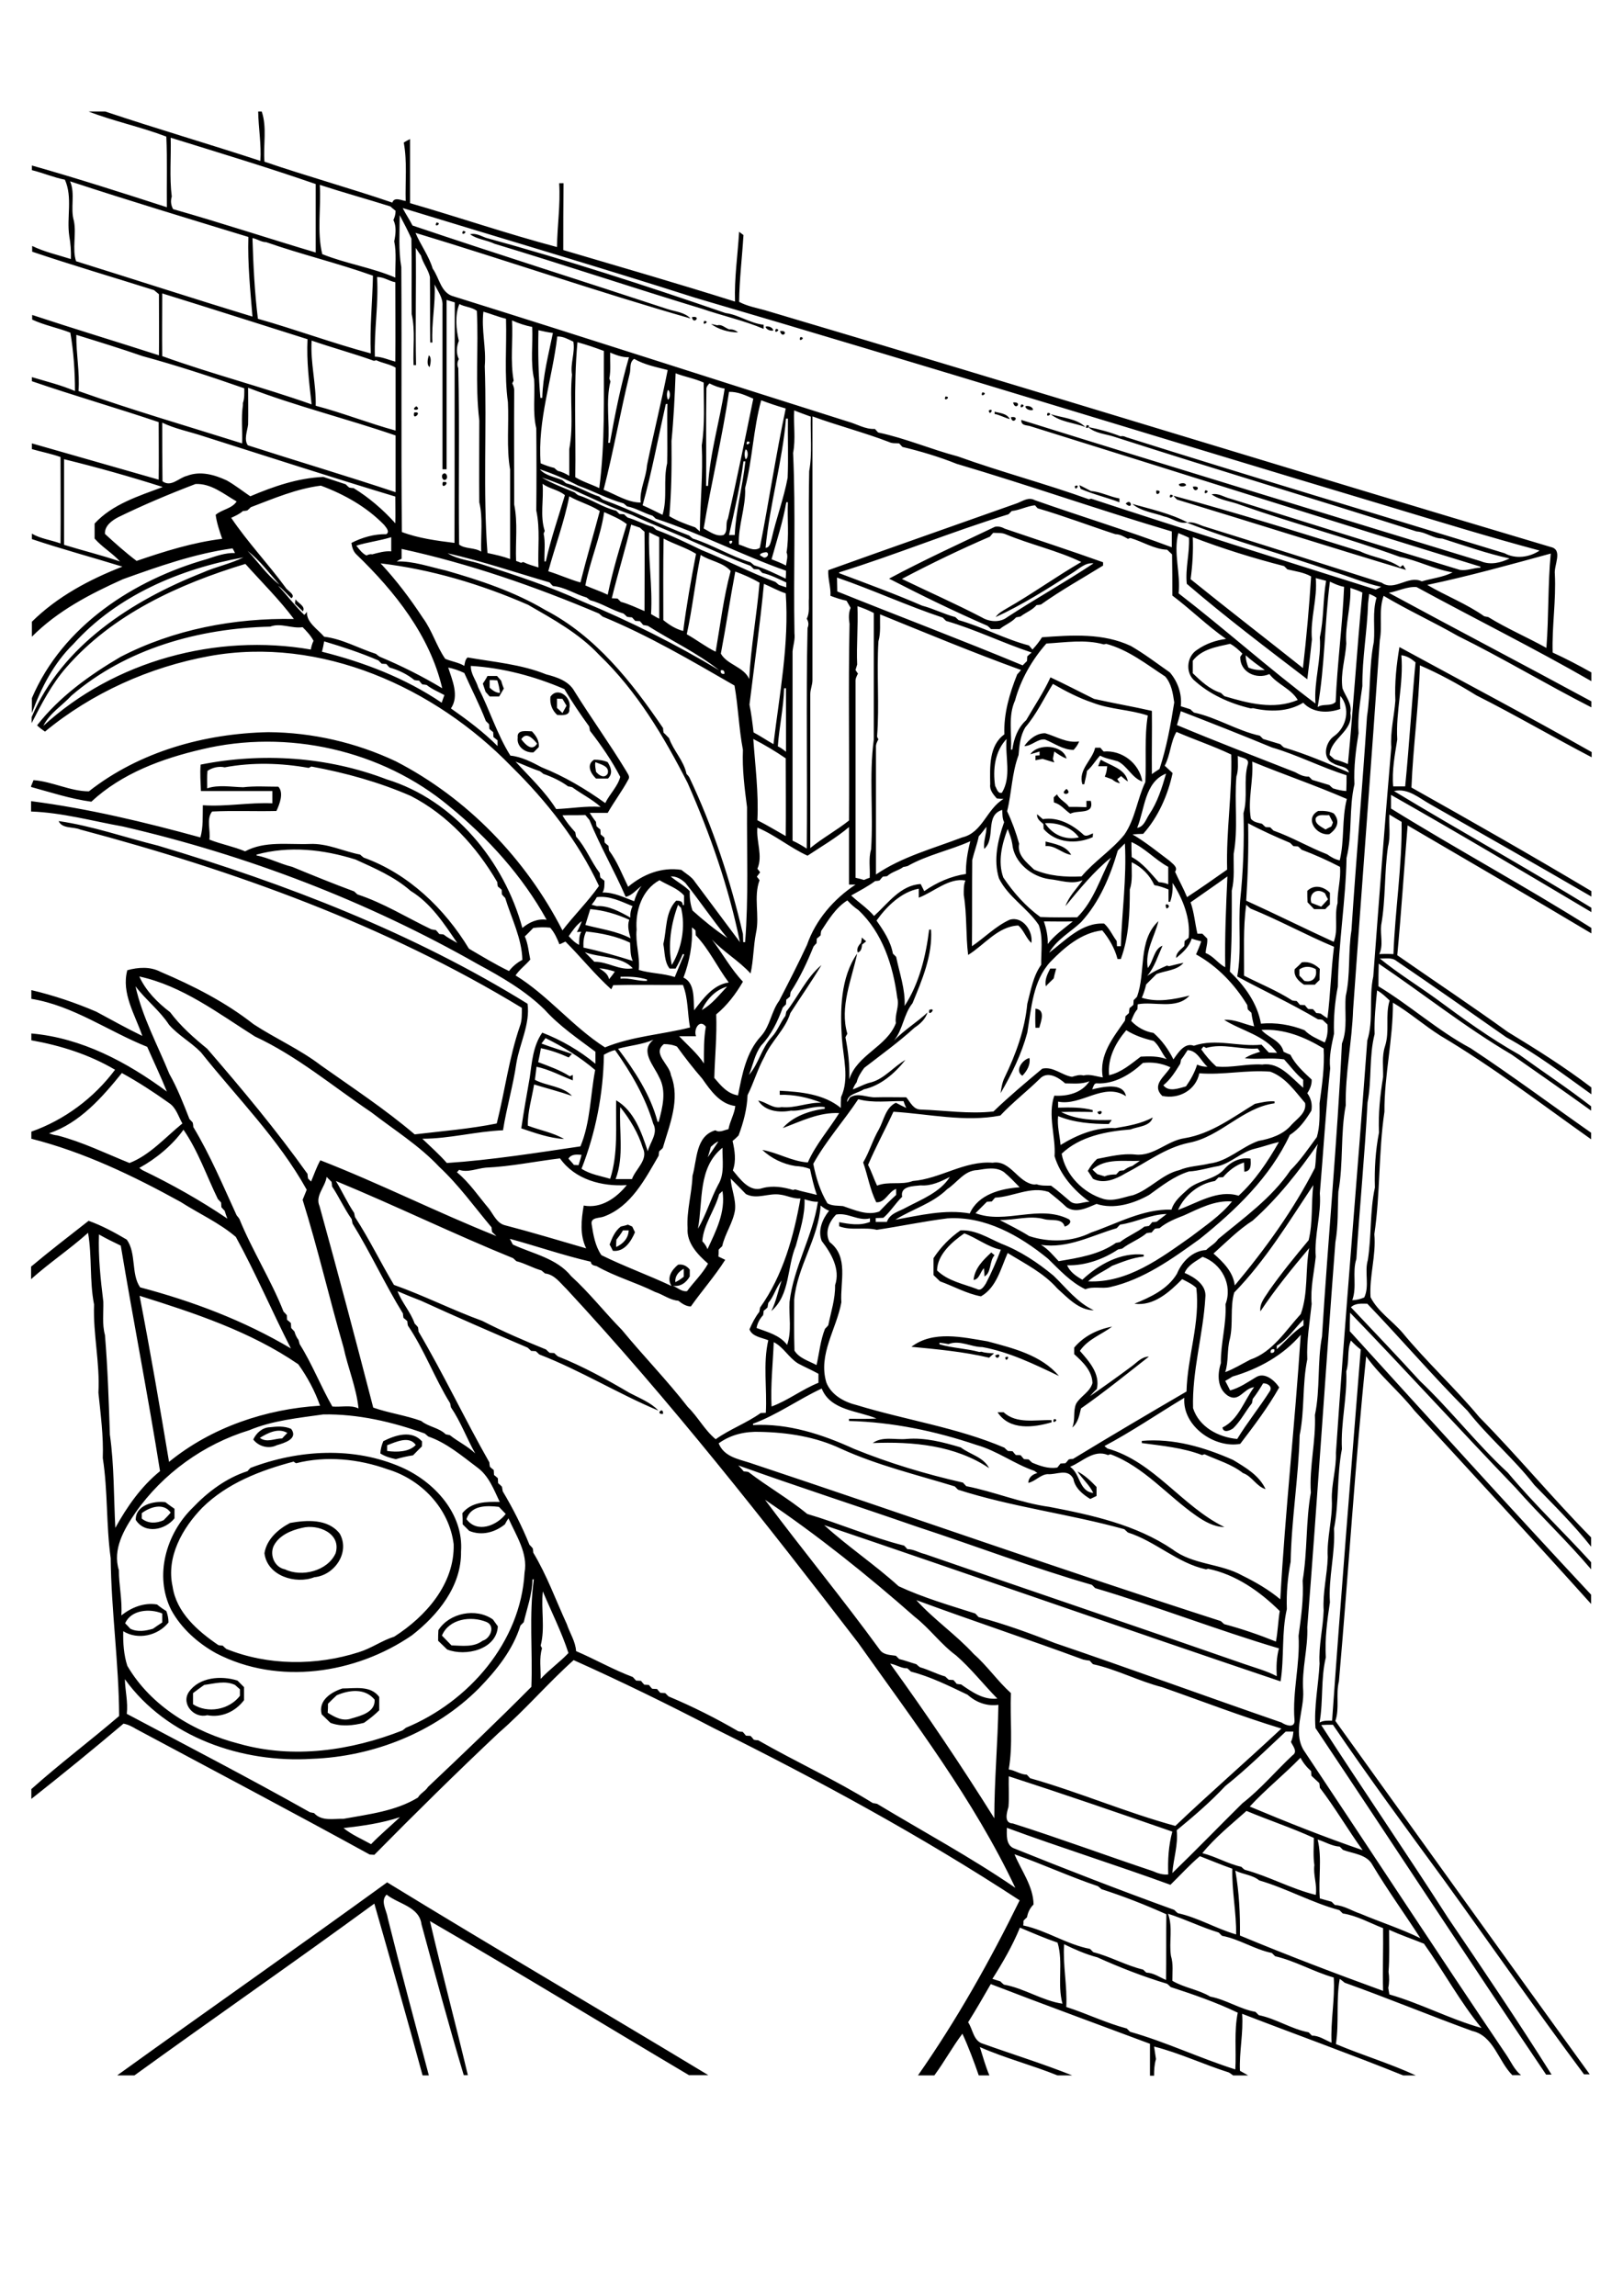 <?xml version="1.0" encoding="utf-8"?>
<!-- Generator: Adobe Illustrator 21.0.2, SVG Export Plug-In . SVG Version: 6.00 Build 0)  -->
<svg version="1.2" baseProfile="tiny" id="Layer_1" xmlns="http://www.w3.org/2000/svg" xmlns:xlink="http://www.w3.org/1999/xlink"
	 x="0px" y="0px" viewBox="0 0 595.3 841.9" overflow="scroll" xml:space="preserve">
<path d="M43.1,761c32.9-23.7,66.1-46.9,98.9-70.7c39,23.9,78.6,47,117.8,70.7h-7.1c-31.7-18.8-63.1-38-95-56.5
	c4.4,18.9,9.4,37.6,13.9,56.5h-1.5c-5.5-18.3-10.5-36.9-15.5-55.3c-0.8-6.5-8.4-7.4-12.8-10.9c-2.4,2.4,0,5.7,0.4,8.5
	c4.8,19.3,10,38.6,15.1,57.8H155c-5.7-21-11.7-42-17.7-63c-29.1,21.3-58.7,41.8-88,63H43.1 M123.5,621.7c-1.1,1-2.1,2-3.2,3.1
	c0,1.1,0,2.2-0.1,3.3c2.6,1.6,5.5,3.3,8.7,2.1c3.5-1,8.8-2.3,8.5-6.9C133.9,619,128.1,619.7,123.5,621.7 M118,628.7
	c-1.4-5.1,3.5-8.2,7.6-9.5c4.7,0,10.3-1.2,13.5,3.1c0,1.6,0,3.3,0,4.9c-1.7,1.7-3.6,3.2-5.6,4.6c-4,1-8.3,1.5-12.3,0
	C120.1,630.8,119.1,629.7,118,628.7 M74.9,617.9c-1.4,1-2.8,2-4.1,3c0,1.4,0,2.7,0,4.1c5.4,3.5,13.3,2,17.2-3.1c0-0.8,0-1.6,0-2.4
	c-0.6-0.5-1.2-1.1-1.8-1.6C82.5,616.2,78.7,617.4,74.9,617.9 M69.2,620.6c3.8-5.6,11.9-6.2,17.9-4.3c0.8,0.8,1.6,1.6,2.4,2.4
	c0,1.6,0,3.2,0,4.8c-3.2,4.2-8.2,6.5-13.5,5.5C71.3,630.3,66.4,625,69.2,620.6 M162.1,599.8c1.2,1.2,2.3,2.4,3.5,3.6
	c3.9,0.1,8.1,0.8,11.4-1.7c2.9-0.8,4.8-5.5,1.4-6.9C172.8,592.5,164.7,593.6,162.1,599.8 M160.8,597.8c4-6.3,13.8-8.3,20-3.9
	c0.6,0.8,1.2,1.7,1.8,2.5c-0.4,8.5-11.8,11.2-18.6,8.5c-1.1-1.1-2.2-2.1-3.3-3.2C160.7,600.4,160.7,599.1,160.8,597.8 M110.8,560.3
	c-4.1,0.9-8.6,2.8-10.5,6.8c-1.4,3.4,0.5,7.7,4.2,8.4c6.2,3,15.7,0.6,18.6-5.9C125.3,562.3,116.6,558.8,110.8,560.3 M106.4,558.5
	c6.1-1.1,13.9-1.6,18.2,3.9c3.9,6.9-1.9,15.3-9.3,16c-6.9,2.7-17.3-0.5-18.3-8.8C97.8,564.5,102,560.8,106.4,558.5 M52,554.9
	c0,0.5,0,1.5,0,2c2.4,1.9,5.3,1.8,8,0.6c0.9-0.9,1.8-1.8,2.6-2.8C60,551,55.1,552.6,52,554.9 M49.8,557.4c-0.2-5.4,6.6-7.1,10.9-6.5
	c1.1,0.9,2.2,1.6,3.3,2.4c0,1.1,0,2.3,0,3.5C60.6,561.1,53.2,562.7,49.8,557.4 M108.6,536.6c-0.2-0.1-0.7-0.4-0.9-0.6
	c-12.1,3.2-24.4,7.9-33.5,16.9c-7.3,7.5-13.3,18.1-10.9,28.9c1.4,9.6,9.3,16.4,16.8,21.5c0.4,0.1,1.2,0.2,1.6,0.2
	c0.3,0.3,0.9,0.9,1.3,1.2c15.4,6.2,33,6.2,48.6,1.2c4.6-1.4,8.5-4.3,13-5.7c11.6-7.4,22.2-19.4,21.8-33.9
	c-1.6-13.1-11.9-23.8-24.3-27.5C131.5,535,119.6,533.8,108.6,536.6 M91.9,538.3c17.6-6.7,37.9-7.9,55.4-0.2
	c12,5.3,22.8,17,21.8,30.9c0.2,12.7-8.5,23.3-18,30.7c-20.7,14.2-49.1,18.4-71.8,6.6c-6.7-3.7-12.8-9.1-16.5-15.9
	c-6.3-12.5-1.9-27.9,7.8-37.4c5.6-5.9,12.4-11,20.2-13.5C91,539.2,91.6,538.6,91.9,538.3 M418.8,528.4c11.6-1,22.9,2.3,33.5,7
	c4.6,2.8,9.5,5.6,11.9,10.7c-3.4-1-4.9-4.7-8.3-5.9c-4.2-3.3-9.3-4.7-14.1-6.9c-0.2,0.1-0.7,0.2-0.9,0.3c-7-2.7-14.7-3.4-22.1-4.4
	L418.8,528.4 M320.1,529.2c3.6-2.6,8.3-1.1,12.4-1.5c6.8-0.6,13.5,1.2,19.9,3.1c3.4,2.6,8.3,3.5,10.4,7.6
	C350.3,530,334.8,528.6,320.1,529.2 M142,530c0,0.5,0,1.5,0,2.1c3.5,0.5,8.1,0.4,10.5-2.2C150.1,526.4,145.2,528.8,142,530
	 M140.6,528.5c4.4-2.2,10.4-4.2,14.2,0.1c0,0.5,0,1.4-0.1,1.9c-1.1,1-2.1,2.1-3.2,3.2c-2.1,0.3-4.2,0.8-6.3,1.4c-2-0.4-4-1-5.7-2.1
	C139.6,531.4,140,529.9,140.6,528.5 M95.3,527.3c2.6,1.9,5.4,0.2,8.2,0.2c0.6-0.7,1.3-1.4,1.9-2C102.1,523.5,98.2,525.5,95.3,527.3
	 M92.9,527.9c1.1-2.4,3.3-4.4,6.1-4.5c2.6-0.3,5.3-0.5,7.8,0.6c2.7,3.7-2.6,5.2-5.3,6C98.5,531.5,94.8,530.4,92.9,527.9
	 M386.6,520.4C389,520.5,385.4,522.7,386.6,520.4 M365.9,517.9c0.6,0,1.7,0,2.2,0c4.8,4.4,11.7,2.7,17.6,2.9l0,0.8
	C379.2,523.5,370.3,524.7,365.9,517.9 M243.2,518.5C240.1,518.8,243.4,515.5,243.2,518.5 M368.7,497.8
	C371,496.6,368.9,500.2,368.7,497.8 M365,497.1C368,495.5,365.9,499.6,365,497.1 M422,496.4C422.4,496.8,422.4,496.8,422,496.4
	 M334.3,493.9c8-6.1,18.8-3.5,27.9-2c9.3,2.5,19.7,5,26.2,12.7c-9-4.3-18.2-8.8-28.1-10.6c-4.2,0-8.2-2.7-12.4-1.1
	c-1.1-0.2-2.2-0.4-3.3-0.5v0.6c4.8,1.4,9.8,1.5,14.6,2.8c0.2,0,0.6-0.1,0.8-0.1c1.5,0.5,3,0.5,4.6,0.6c-0.6,0.5-1.2,1.1-1.8,1.6
	C353.5,495.7,343.7,494.8,334.3,493.9 M394,494.2c3.5-4.2,8.6-6.7,13.9-7.7c-4,3-8.9,4.6-11.8,8.9c3.4,3.9,7.5,8.4,6.2,14
	c-0.9,0.8-1.7,1.7-2.5,2.6c5.1-3.5,10.1-7.1,15.1-10.8c2-1.4,3.8-3.7,6.5-3.7c-8.3,6.5-16.3,13-24.9,19c-0.6,2.5-1.1,5.3-3.2,7
	c1.2-2.8,0.2-5.9,1.4-8.7c1.6-2.8,5.1-4.3,6-7.6c-0.1-4.5-3.6-7.8-6.7-10.6C394,495.9,394,495,394,494.2 M363.6,459.3
	c0.3,0.3,0.9,0.8,1.2,1c-2,2.2-1.1,6.4-3.7,7.8c0-0.7-0.1-2.2-0.2-3c-1.4,1.3-1.6,4-3.8,4.3C357.5,465.1,360.6,462.1,363.6,459.3
	 M353.7,452.3c-4.5,3.1-9.9,7.8-10,13.6c4,3.9,9.6,4.9,14.6,6.8c1.5,0.9,2.6-0.9,3.3-2c2.1-4,3.9-8.2,5.5-12.4
	C362.3,457.3,358.3,454,353.7,452.3 M352.3,451.2c5.4-0.3,10.2,2.8,15,4.9c7,2.7,13.3,6.9,19.1,11.7c4.7,4.5,8.7,9.9,14.8,12.7
	c-5.5,0-9.6-4.6-13.4-8c-5-5.7-11.9-9.1-18.2-13c-2.5,5.6-4.1,12.7-9.8,15.9c-5.3-1-10-3.7-15-5.5c-0.8-0.8-1.6-1.5-2.4-2.3
	c0-2.1,0-4.2,0-6.2C345,457.4,348.4,453.9,352.3,451.2 M228.5,451.2c-0.7,1.2-1.5,2.3-2.4,3.4c-0.1,0.9-0.1,1.8-0.1,2.7
	c2.5-1.1,4.5-3.2,4.6-6.1C230.1,451.2,229.1,451.2,228.5,451.2 M227.7,449.8c0.9-0.2,1.8-0.4,2.6-0.7c0.4,0.2,1.2,0.5,1.6,0.7
	c0.3,0.7,0.7,1.4,1,2.1c-1.4,3.3-3.9,7.3-8.1,6.8c-0.4-0.8-0.8-1.6-1.2-2.3C224.5,454,225.5,451.5,227.7,449.8 M207.4,417.6
	C207.9,418.1,207.9,418.1,207.4,417.6 M402.5,407.8C405.5,406.3,403.5,410.3,402.5,407.8 M468.4,404.9
	C468.9,405.3,468.9,405.3,468.4,404.9 M400.7,428.9c0.6,0.6,1.2,1.2,1.8,1.7c0.9,0.3,1.8,0.5,2.7,0.8c1.3-0.6,2.8-0.7,4.2-0.7
	c0.3-0.3,0.9-1,1.2-1.3c0.4-0.1,1.2-0.2,1.6-0.2c0.9-0.7,1.9-1.3,3.1-1.6c0.9-0.6,1.9-1.3,2.8-1.9
	C412.4,426,405.5,424.6,400.7,428.9 M460.3,404.8c2.4-0.5,4.7-1.1,7.2-0.9l0,0.7c-11.8,1.6-19.8,12.3-31.5,14.5
	c-8.6,1.8-15.6,7.3-23.2,11.2c-3.5,2.1-7.9,4-11.9,2c-0.6-1-1.3-2-1.9-2.9c0.9-1.6,2-3.1,3.4-4.4c4.7-0.9,9.3-2.1,14.1-1.6
	c6.7,0.7,11.6-5.1,18-6C444.2,415.8,452.1,409.8,460.3,404.8 M375,394.5c-3-1.8,0.1-6,2.6-6.5C378,390.5,376.7,392.7,375,394.5
	 M210.5,387.6C210.7,387.9,210.7,387.9,210.5,387.6 M379.8,369.9c3.8,0.4,2,4.7,1.4,7c-0.4,0-1.1,0-1.4,0
	C379.7,374.6,379.7,372.3,379.8,369.9 M340.9,370.3C344,369.4,340,373.4,340.9,370.3 M385.2,355.2c0.5,0,1.6,0,2.2,0
	c-0.3,1.2-0.7,2.4-0.9,3.6c-1,1-2,1.9-2.9,2.9C383.1,359.3,384.2,357.2,385.2,355.2 M476.6,355.5c0,0.8,0,1.6,0,2.3
	c0.6,0.6,1.2,1.2,1.8,1.9c3,0.8,4.9-1.3,4.2-4.3C480.6,354.3,478.5,354.2,476.6,355.5 M477.5,352.9c2.6-0.4,4.8,0.7,6.6,2.4
	c-0.1,1.4-0.1,2.8-0.1,4.1c-0.6,0.6-1.2,1.1-1.7,1.7c-1.3,0-2.7,0-4,0c-2-1.3-3.9-3.1-3.4-5.7C475.8,354.6,476.7,353.8,477.5,352.9
	 M301.2,353.1C301.6,353.6,301.6,353.6,301.2,353.1 M425.7,345.6C426.1,346.1,426.1,346.1,425.7,345.6 M426.4,344.1
	C426.9,344.6,426.9,344.6,426.4,344.1 M316.1,343.8c0.5,0.5,1,0.9,1.6,1.4c-0.4,0.3-1.1,0.9-1.5,1.2c-0.1,1.1-0.3,2.6-1.6,2.9
	c-0.5-1.4,0.3-2.6,1.2-3.5C315.9,345.3,316.1,344.3,316.1,343.8 M427.9,333.2C426.4,330.2,430.4,332.2,427.9,333.2 M481,331.1
	c1.2,0.5,2.4,0.9,3.6,1.4c0.8-0.9,1.7-1.8,2.5-2.7c-0.4-0.7-0.8-1.5-1.1-2.2C483.1,325.4,479.9,327.6,481,331.1 M479.5,326.7
	c2.6-2.5,6-1.6,8.3,0.7c0,1.4,0,2.8,0,4.3c-0.6,0.6-1.2,1.1-1.7,1.7c-1.4,0-2.8,0-4.1,0c-0.8-0.8-1.6-1.7-2.4-2.5
	C479.5,329.5,479.5,328.1,479.5,326.7 M383.5,308.6c3.4,0.9,7.5,1.5,9.4,4.9c-3.4-0.5-5.9-3.6-9.4-3.2
	C383.5,309.8,383.5,309,383.5,308.6 M383.3,301.9c2.8,4.2,7.3,6.3,12.4,5.2C393.3,303.5,387.8,301.5,383.3,301.9 M380.4,298.6
	c0.7,0.6,1.4,1.2,2.1,1.8c5.6-0.9,10.9,2,14.9,5.7c1,0.9,2.4-0.1,3.5-0.5c0,0.4-0.1,1.1-0.1,1.4c-6,2.7-13.5,2.2-18-3
	c0-0.4-0.1-1.3-0.1-1.8C381.6,301.2,380.2,300.3,380.4,298.6 M482.6,300c-0.5,2.2,2.1,3.2,3.6,4.2c0.7-0.4,1.4-0.8,2.1-1.1
	c0.2-0.4,0.5-1.1,0.6-1.5c-0.5-0.9-0.9-1.8-1.4-2.7C485.9,299.2,483.7,298.3,482.6,300 M483.5,297.4c1.9-0.1,3.9,0,5.7,0.9
	c2.5,2.9,1.2,5.6-1.6,7.6C482.8,306.6,478.3,300.1,483.5,297.4 M386.5,292.4c0.3-0.3,0.9-0.8,1.2-1.1c0.9,2,3.2,2.8,4.4,4.6
	c2.1,0,4.2,0,6.4,0.1c0-0.6,0-1.7,0-2.3c0.4,0,1.2,0,1.6,0c1.3,5.2-4.6,3.2-7.5,4.7c-2-1.3-3.5-3.5-6-4.1
	C386.5,293.8,386.5,292.8,386.5,292.4 M391.2,289.3C393.9,291.7,387.9,291.8,391.2,289.3 M403.8,278.6c3.5,2.2,9,3.3,9.9,8
	c-0.9-0.6-1.7-1.3-2.5-2c-0.3,0.3-1,0.8-1.4,1.1c0.2,0.4,0.7,1.1,1,1.5c-1.1-0.1-2.1-0.7-2.9-1.4c-0.9-0.3-1.8-0.7-2.7-1
	c0.6-1.2,0.8-2.5,0.9-3.8c-1.1,0-2.2,0-3.3,0C403.1,280.1,403.4,279.3,403.8,278.6 M218.4,279.5c-0.3,1.2,0.1,2.3,0.2,3.5
	c1,1.3,3.1,2.7,4.3,0.7C223.7,280.9,220.2,280.3,218.4,279.5 M217.9,278.6c1.7,0,3.4,0.2,5,0.9c1.2,2,2,4.1,0.1,6
	c-1.5,0-2.9,0-4.4,0C216.6,283.6,215,280.4,217.9,278.6 M401.7,274.2c0.5,0,1.4,0,1.9,0c0.3,0.4,0.9,1.1,1.2,1.4
	c6.7-0.6,13.1,4.3,14.2,11c-3.8-1.3-5.5-5.7-9-7.4c-2.2-0.7-4.5-1-6.5-2.1c-1.7,1.8-2.9,4-4.8,5.6c-0.2,1.7-0.7,3.3-1,4.9H397
	C395.4,282.2,400.6,278.9,401.7,274.2 M377.9,276.6c2.9-4.2,12.1-3.4,13.3,1.6c-1.6-0.6-3.1-1.6-4.5-2.6c-0.2,0.9-0.3,1.8-0.5,2.7
	c0.1,0.3,0.4,1,0.5,1.3c-1.4-0.4-2.9-0.9-4.3-1.3c-0.9,0.2-1.8,0.3-2.6,0.5c0-0.4,0-1.2,0-1.7c0.4,0,1.1-0.1,1.5-0.1
	c0-0.4,0-1.1,0-1.4C380.1,276,379,276.3,377.9,276.6 M375.7,273.6c1.7-2.5,4.6-4.8,7.7-4.7c4.1,1.2,7.9,3.7,12.4,3
	c-0.4,1.2-1.2,2.2-2,3.1c-3.9,0-7-2.4-10.5-3.8C380.6,270.8,378.5,273.6,375.7,273.6 M191.2,271.1c1.4,1.8,3.9,4.7,5.8,1.6
	C195.6,271,193.1,268.1,191.2,271.1 M189.9,270.5c-0.4-3.1,3.3-2.3,5.2-2.3c1.5,1.6,2.8,3.5,2.5,5.8c-0.6,0.6-1.2,1.2-1.9,1.9
	C192.7,276.2,189.4,273.8,189.9,270.5 M204.3,256.2c0,1.1,0,2.3,0,3.4c0.7,0.6,1.3,1.2,2,1.9c0.5-0.9,1-1.8,1.5-2.7
	c-0.5-0.8-1-1.7-1.5-2.5C205.8,256.3,204.8,256.2,204.3,256.2 M201.9,255.5c2.8-4,8.1,0.5,6.9,4.4c0.4,2.7-2.7,2.4-4.4,2.3
	C202.5,260.5,201.6,258.1,201.9,255.5 M179.6,249.4c0,0.9,0,1.8,0,2.8c1.1,1,2.3,1.9,3.8,1.9c-0.2-1.6-0.5-3.1-1-4.6
	C181.4,249.4,180.5,249.4,179.6,249.4 M178.8,247.9c1.2,0,2.3,0,3.5,0c0.5,0.6,1,1.1,1.5,1.7c0.3,1,0.6,2,1,2.9
	c-0.6,1-1.1,1.9-1.7,2.9c-1.2,0-2.3,0-3.5,0c-0.5-0.6-1-1.1-1.5-1.7c-0.3-1-0.7-2-1-3C177.7,249.8,178.3,248.9,178.8,247.9
	 M495.5,491.6c-1.5,3.6-0.5,7.6-1.7,11.3c0.4,9.6-2.1,18.9-1.6,28.5c-1.9,9.6-1,19.6-2.9,29.2c0.5,9.1-2.1,17.9-1.5,27
	c-1,6.7-1.9,13.4-1.5,20.2c-1.9,7.9-0.9,16-2.3,23.9c1.4-0.8,3-0.7,4.6-0.7c3.2-45.4,6.9-90.8,10.5-136.1
	C497.8,493.9,496.6,492.8,495.5,491.6 M505.1,363.2c-0.5,5.3-1.1,10.6-0.9,16c-2.1,8.3-1,16.8-2.6,25.1c-1,19.2-2.9,38.2-4.1,57.4
	c-1.6,4.9,0.3,10.2-1.5,15.1c1.5,0,3-0.4,4.4-1c2-4.3,0-9.2,1.3-13.7c1.4-8.8,0.7-17.8,2.6-26.6c-0.2-6.8,0.2-13.5,1.5-20.2
	c-0.3-6.8,0.4-13.6,1.5-20.3c0.1-3.8-0.5-7.6,0.7-11.3c1.8-5.5,0-11.3,1.7-16.8C508.2,365.5,506.8,364.1,505.1,363.2 M509.6,298.7
	c-0.2,3.9,0.5,8-0.5,11.8c-1.4,9.6-0.8,19.3-2.5,28.8c-0.4,3.5,0.9,7.3-0.7,10.6c1.7-0.1,3.4-0.1,5.2,0c0.6-16.2,3.2-32.2,3-48.5
	C512.5,300.5,511.1,299.6,509.6,298.7 M514,240.3c0.9,10.4-2.1,20.5-1.5,30.9c-0.9,5.7-2,11.4-1.5,17.2c1.5,0,2.9,0,4.4,0
	c1.5-15.2,2.4-30.4,3.8-45.5C517.8,241.7,516.1,240.5,514,240.3 M513.3,237.3c23.5,12.8,47.2,25.3,70.5,38.5v1.9
	c-14.2-7.4-28-15.5-42.3-22.7c-6.6-4.1-13.5-7.9-20.7-11c-0.4,15-2.5,29.8-3.1,44.8c22.1,12.4,44.2,25,66,38v2
	c-19.6-11.4-39.3-22.6-59-33.8c-4.2-2.3-8.2-6.1-13.4-4.9c24,14.5,48.5,28.1,72.4,42.8v1.6c-24.4-14.5-48.8-29-73.5-43
	c0,1.7,0,3.4,0,5c24.2,15,49.4,28.6,73.5,43.8v2c-22.4-13.4-44.9-26.4-67.4-39.6c-1.3,15.9-2.3,31.7-3.8,47.6
	c13.5,9.4,27.2,18.5,40.5,28.1c10.5,6.4,20.9,12.9,30.7,20.4v2.5c-10.2-7.3-20.2-14.9-31.2-20.9c-13.4-9.4-26.8-18.8-40.3-28
	c-1.7-1.4-4.1-0.8-6.1-0.9c6.6,5.4,13.8,9.8,20.7,14.8c9.9,7.3,19.8,14.5,30.5,20.5c8.7,6.3,17.8,12.3,26.3,18.9v1.6
	c-9.7-7-19.5-13.8-29.2-20.6c-17-10-32.4-22.3-48.7-33.3c-0.1,2.8-0.1,5.6-0.1,8.3c11.6,7,21.8,16.3,33.8,22.7
	c15,9.9,29.5,20.7,44.2,31v2.4c-18.2-12.9-36.1-26.6-55.3-38c-6-3.8-11.3-8.5-17.4-12.1c0.1,13.4-3.2,26.6-3.1,40
	c-2.2,14.9-1.5,30-3.7,44.9c0.7,7.8-1.9,15.4-1.4,23.1c2.7,5.3,7.9,8.6,11.7,13c8.9,10.8,19.3,20.3,28.2,31
	c14.1,14.3,26.9,29.8,41,44.1v3.4c-6.3-8-13.7-15.3-20.8-22.6c-7.5-9.7-17-17.6-24.5-27.2c-12.7-12.7-24.4-26.4-36.8-39.3
	c-2.1,0-4.3-0.3-6,1.3c8.5,9,17,17.9,25.3,27c11.3,10.7,20.8,23.1,32.3,33.7c9.6,11.5,20.5,21.8,30.5,32.8v2.6
	c-8.8-10.4-18.7-19.7-27.7-29.9c-20.4-21.2-40.2-43-60.7-64.2c-0.1,2.3-0.1,4.5-0.1,6.8c29.4,32.3,58.7,64.7,88.5,96.6v3.4
	c-21.4-23.8-43.1-47.3-64.8-70.9c-5.5-7-12.5-12.6-17.7-19.9c-4.1,39.6-6.5,79.5-10,119.2c-1.2,4.8,0.3,9.8-1.3,14.5
	c31.1,43.2,62.1,86.5,93.3,129.6H581c-17.6-23.6-34.4-47.8-51.6-71.6c-13.7-18.7-27.5-37.5-40.5-56.6c-1.4,0-2.9,0-4.3,0.1
	c15.3,23.7,31.3,47,46.5,70.7c12.9,19,25.8,38.1,38,57.5h-2c-28.5-42.2-56.3-84.8-84.6-127.1c-0.6-7.9,1.1-15.7,1.5-23.6
	c-0.4-6.6,1.3-13,1.5-19.5c-0.4-6.6,1.3-13,1.5-19.5c-0.4-7.1,1.8-14,1.5-21c-0.2-5.8,1.7-11.5,1.5-17.3
	c3.4-50.4,7.8-100.8,11.5-151.2c2.4-7.6,0.5-15.7,2.2-23.5c2.1-28,4.2-56,6.6-84c-0.4-5.8,1.1-11.5,1.5-17.2
	C511.5,250.4,512.2,243.8,513.3,237.3 M108.2,221.4c0-0.4,0.1-1.2,0.2-1.6c0.9,1.4,3.8,2.5,2.7,4.4
	C110.1,223.3,109.2,222.3,108.2,221.4 M364.3,195.4c-0.3,0.3-0.9,1-1.2,1.4c-10.9,4.7-21.7,9.9-32.3,15.5
	c9.7,4.7,19.7,9.1,29.3,14.1c2.8,1.7,6.7,2,9.4-0.1c10.4-6.8,21.2-12.8,31.6-19.7c-3.1-0.4-5.4,2.1-7.9,3.6
	c-9.1,5.8-18.2,11.6-28,16.1c1-1.5,2.6-2.3,4.1-3.2c9.3-5.3,18-11.6,27.3-17c-8.7-4.2-18.7-6.4-27.8-10.2
	C367.4,195.3,365.8,195.5,364.3,195.4 M326.1,212.2c12.7-6.8,25.8-12.8,38.8-19c1.3-0.3,2.6,0.1,3.7,0.7c12,4.1,24,8,36,12.3
	c0,0.3,0,0.9,0,1.2c-7.6,4.7-15.5,9.1-22.8,14.3c-0.4,0.1-1.2,0.2-1.6,0.2c-1.6,1.9-4,2.7-5.9,4.2c-0.4,0.1-1.2,0.2-1.6,0.3
	c-1.7,1.9-4.1,2.7-6,4.3c-1.1,0-2.1,0-3.2,0c-0.3-0.3-0.9-0.9-1.3-1.2C350,224.2,337.9,218.3,326.1,212.2 M415.3,184.8
	c6.8,1.9,14,3.5,20.3,6.8c-3.1,0.7-5.6-1.6-8.6-2.2C423.2,188,418.7,187.6,415.3,184.8 M412.9,184.7
	C415.1,182.4,415.7,187.4,412.9,184.7 M411.4,183.6C411.9,184.1,411.9,184.1,411.4,183.6 M430.4,181.8c23,6.2,45.8,13.3,68.5,20.4
	c4.7,2.3,10.4,2.7,14.7,5.8c0.2-0.2,0.7-0.6,1-0.8c0.3,0.5,0.9,1.4,1.1,1.8c-28-8.4-56-17.3-84-25.8
	C431.4,182.9,430.7,182.2,430.4,181.8 M429.3,181.4C431.8,181.6,428.1,183.6,429.3,181.4 M428,181.4
	C428.4,181.8,428.4,181.8,428,181.4 M443.7,180.6C444.1,181.1,444.1,181.1,443.7,180.6 M426.4,180.6
	C426.9,181.1,426.9,181.1,426.4,180.6 M442.1,179.8C444.5,180,440.9,182.1,442.1,179.8 M440.7,179.9
	C441.1,180.3,441.1,180.3,440.7,179.9 M424.1,179.9C427.1,179.6,423.7,182.9,424.1,179.9 M422.7,179.9
	C423.1,180.3,423.1,180.3,422.7,179.9 M421.2,179.2C421.6,179.6,421.6,179.6,421.2,179.2 M437.5,178.5
	C441.3,177.9,438.2,181.6,437.5,178.5 M436.2,178.4C436.6,178.8,436.6,178.8,436.2,178.4 M395.9,177.9c1.5,0.7,2.9,1.5,4.3,2.2
	c3.4,0.2,6.9,2.1,10.4,2.7c0,0.4,0,1.1,0,1.4c-4.7-1.8-9.6-2.9-14.2-4.9C396.3,179.1,396,178.3,395.9,177.9 M394.2,178.3
	C396.5,177.1,394.4,180.7,394.2,178.3 M432.4,177.6c0.7-0.5,2.6-0.7,2.6,0.4C434.4,178.5,432.5,178.7,432.4,177.6 M430.9,176.9
	C431.4,177.3,431.4,177.3,430.9,176.9 M389.7,176.9C390.1,177.3,390.1,177.3,389.7,176.9 M162.4,176.8
	C165.9,176.1,161.6,180.3,162.4,176.8 M429.4,176.1C429.9,176.5,429.9,176.5,429.4,176.1 M427.9,176.1
	C428.4,176.6,428.4,176.6,427.9,176.1 M387.4,176.1C387.9,176.5,387.9,176.5,387.4,176.1 M384.4,174.6
	C384.9,175.1,384.9,175.1,384.4,174.6 M421.9,173.9C422.4,174.3,422.4,174.3,421.9,173.9 M162.5,173.8c1.2-0.9,2,1.3,1.1,2
	C162.4,176.7,161.6,174.5,162.5,173.8 M379.2,173.1C379.6,173.6,379.6,173.6,379.2,173.1 M377.7,173.1
	C378.1,173.5,378.1,173.5,377.7,173.1 M376.2,172.4C376.6,172.8,376.6,172.8,376.2,172.4 M398.6,155.9
	C401,156,397.4,158.2,398.6,155.9 M152.7,155.1C153.1,155.5,153.1,155.5,152.7,155.1 M373.9,154.4
	C374.4,154.8,374.4,154.8,373.9,154.4 M152.7,153.6C153.1,154.1,153.1,154.1,152.7,153.6 M370.8,153
	C374.5,152.4,371.3,156.2,370.8,153 M385.4,151.9c4.2,1.3,9.6,1.6,12.7,4.7C393.9,155,389,154.8,385.4,151.9 M384.3,151.4
	C386.8,151.6,383.1,153.6,384.3,151.4 M383,151.4C383.4,151.8,383.4,151.8,383,151.4 M364.8,151c2,0.5,4.5,0.6,5.6,2.7
	c-1.9-0.5-3.6-1.5-5.6-1.9L364.8,151 M151.9,151.3C155.4,150.6,151.1,154.8,151.9,151.3 M381.4,150.6
	C381.9,151.1,381.9,151.1,381.4,150.6 M362.7,150.5C365,149.4,362.8,153,362.7,150.5 M379.9,149.9
	C380.4,150.3,380.4,150.3,379.9,149.9 M359.7,149.9C360.1,150.3,360.1,150.3,359.7,149.9 M376.1,149c0.9-0.4,2.8,0.2,2.8,1.3
	C378,150.7,376.1,150.1,376.1,149 M358.2,149.1C358.6,149.6,358.6,149.6,358.2,149.1 M152.7,149C155.1,150.6,149.9,150.8,152.7,149
	 M374.6,148.3C377,148.5,373.4,150.6,374.6,148.3 M355.2,148.4C355.6,148.8,355.6,148.8,355.2,148.4 M371.6,147.6
	C375.2,147.2,372.4,150.9,371.6,147.6 M353.7,147.6C354.1,148.1,354.1,148.1,353.7,147.6 M152.7,147.6
	C153.1,148.1,153.1,148.1,152.7,147.6 M368.7,146.9C369.1,147.3,369.1,147.3,368.7,146.9 M367.2,146.1
	C367.7,146.6,367.7,146.6,367.2,146.1 M348.4,146.1C348.9,146.6,348.9,146.6,348.4,146.1 M363.4,145.4
	C363.9,145.8,363.9,145.8,363.4,145.4 M346.8,145.4C349.3,145.5,345.7,147.7,346.8,145.4 M361.9,144.6
	C362.4,145.1,362.4,145.1,361.9,144.6 M343.9,144.6C344.4,145.1,344.4,145.1,343.9,144.6 M360.3,143.9
	C362.8,144,359.2,146.2,360.3,143.9 M358.9,143.9C359.4,144.3,359.4,144.3,358.9,143.9 M340.9,143.9
	C341.4,144.3,341.4,144.3,340.9,143.9 M357.4,143.1C357.9,143.6,357.9,143.6,357.4,143.1 M339.4,143.1
	C339.9,143.6,339.9,143.6,339.4,143.1 M353.7,142.4C354.1,142.8,354.1,142.8,353.7,142.4 M350.7,141.6
	C351.1,142.1,351.1,142.1,350.7,141.6 M346.2,140.1C346.6,140.6,346.6,140.6,346.2,140.1 M157.3,130.3c1.1,0.8,0.6,3.1,0.3,4.3
	C156.4,133.9,156.9,131.5,157.3,130.3 M283.2,125.9C283.6,126.3,283.6,126.3,283.2,125.9 M280.2,125.1
	C280.6,125.6,280.6,125.6,280.2,125.1 M295.2,124.4C295.6,124.8,295.6,124.8,295.2,124.4 M293.6,123.6
	C296,123.8,292.4,125.9,293.6,123.6 M292.2,123.7C292.6,124.1,292.6,124.1,292.2,123.7 M275.7,123.6
	C276.1,124.1,276.1,124.1,275.7,123.6 M272.7,122.9C273.1,123.3,273.1,123.3,272.7,122.9 M271.2,122.1
	C271.6,122.6,271.6,122.6,271.2,122.1 M286.1,121.4C289.7,121,286.9,124.6,286.1,121.4 M284.6,120.6
	C287,120.8,283.4,122.9,284.6,120.6 M280.8,119.8c0.9-0.4,2.8,0.3,2.8,1.4C282.7,121.5,280.9,120.8,280.8,119.8 M260.8,118.8
	c0.6,0.1,1.7,0.4,2.3,0.5c1.6-0.5,2.9,1,4.4,1.5c1.2-0.1,2.3,0.3,3.2,1.1C267.3,121.9,263.5,120.8,260.8,118.8 M259.9,118.4
	C260.4,118.8,260.4,118.8,259.9,118.4 M258.3,117.7C260.8,117.7,257.2,120,258.3,117.7 M256.9,117.6
	C257.4,118.1,257.4,118.1,256.9,117.6 M253.8,116.3C257.5,115.6,254.3,119.4,253.8,116.3 M172.4,85.9c2.1-0.5,3.9,0.6,5.8,1.3
	c29.6,8.1,58.9,17.6,87.9,27.6c4.8,0.6,9.1,3.8,14,4.3c0,0.4,0,1.1,0,1.5c-7.3-3.1-15.2-4.8-22.7-7.4c-25.4-7.7-50.5-16.1-76-23.8
	C178.5,88,175,87.8,172.4,85.9 M171.4,85.4C171.9,85.8,171.9,85.8,171.4,85.4 M169.8,84.7C172.3,84.8,168.7,87,169.8,84.7
	 M168.4,84.6C168.9,85.1,168.9,85.1,168.4,84.6 M166.9,83.9C167.4,84.3,167.4,84.3,166.9,83.9 M165.4,83.1
	C165.9,83.5,165.9,83.5,165.4,83.1 M163.9,83.1C164.4,83.5,164.4,83.5,163.9,83.1 M161.7,82.4C162.1,82.8,162.1,82.8,161.7,82.4
	 M160.1,81.6C162.5,81.8,158.9,83.9,160.1,81.6 M390.3,713c-0.5,7.7,1.2,15.2,0.8,23c7.5,2.4,14.6,5.9,22.2,7.9
	c0.3,0.3,0.9,0.9,1.2,1.2c13.1,3.7,25.6,9.7,38.6,13.8c0.4-7-0.5-14,0.9-20.8c-7.9-3.8-16.3-6.7-24.6-9.4c-0.3-0.3-0.9-0.9-1.3-1.2
	c-8.7-2.6-17.4-6-25.6-9.7C398.3,716.7,394.2,714.9,390.3,713 M509.5,707.7c0,5.1,0.2,10.3-0.2,15.4c0.3,2,0.3,4-0.1,5.9
	c0.1,0.8,0.3,1.6,0.4,2.4c11.5,3.3,22.3,9.1,33.8,12.3c-7.9-9.6-13.9-20.8-21.1-30.9C518.1,711.1,513.7,709.6,509.5,707.7
	 M374.1,706.9c-2.7,6.6-6.3,12.8-10.1,18.8c0.9,0.3,1.9,0.6,2.9,0.9c0.3,0.3,0.9,0.9,1.3,1.2c7.4,1.3,14.1,5.9,21.5,7
	c-2-7.3,0.4-15.1-1.8-22.4C383.2,710.8,378.6,708.8,374.1,706.9 M428.4,701.8c1.9,5,0.3,10.4,1.1,15.5c0.9,2.9,0.5,6,0.5,9.1
	c4.4,2.6,9.6,3.2,13.9,5.8c5.8,1.1,10.9,4.6,16.6,5.6c0.3,0.3,0.9,0.9,1.2,1.2c6.4,1.3,11.9,5.1,18.3,6.3c0.3,0.3,0.9,0.9,1.2,1.2
	c2.6,0,4.8,1.6,7.2,2.6c-0.4-8,1.3-15.9,0.8-23.9c-7.4-2.1-14.1-6.1-21.5-7.8c-0.3-0.3-0.9-0.9-1.2-1.2c-6.4-1.3-11.9-5.1-18.3-6.3
	c-0.3-0.3-0.9-0.9-1.2-1.2C440.7,706.8,434.7,703.8,428.4,701.8 M453.1,686c1.4,7.8,1.8,15.8,1.7,23.8c17.3,7.2,34.9,13.9,52.5,20.3
	c-0.2-7.7,0.1-15.4,0-23c-4.9-1.9-9.6-4.6-14.8-5.4c-0.3-0.3-0.9-0.9-1.2-1.2c-10.1-2.7-19.4-8-29.4-10.9
	C459.3,687.5,455.9,687.4,453.1,686 M372.1,680c2.5,6,6.9,11.7,7,18.4c-1.3,1.3-2.1,2.9-2.4,4.7c-0.3,0.3-1,0.9-1.3,1.3
	c0,0.4,0,1.3-0.1,1.7c8.5,1.8,16,7,24.5,8.6c0.3,0.3,0.9,0.9,1.2,1.2c6.3,1.6,12,4.9,18.3,6.4c0.3,0.3,0.9,0.9,1.2,1.1
	c2.7,0.1,4.8,1.7,7.2,2.7c0.1-8,0-16.1,0.1-24.1c-7.8-3.5-15.7-6.6-23.8-9.2c-0.3-0.3-0.9-0.8-1.3-1.1
	C392.3,688.2,382.4,683.6,372.1,680 M483.3,674.6c1.7,6.9,0.2,14.4,0.8,21.6c1.4,0.4,2.8,0.8,4.3,1.2c0.3,0.3,0.9,0.9,1.2,1.2
	c3.4,0.2,6.3,2.2,9.4,3.2c7.3,3.1,14.9,5.5,22,9c-5.8-9-12.1-17.7-17.6-26.9c-2.1-3.9-7.1-4.1-10.8-5.5c-0.3-0.3-0.9-0.9-1.2-1.2
	C488.4,677,486,675.4,483.3,674.6 M369.3,670.3c0,2.5-0.4,6,2.3,7.4c19.6,7.9,39.2,15.5,59.1,22.7c0.3,0.3,0.9,0.9,1.3,1.2
	c7.4,1.6,14.1,5.7,21.4,7.8c0.1-8.1-1.6-16-1.4-24.1c-4-1.4-8-3.1-11.9-4.6c-3.8,3.2-7.2,7-10.8,10.5
	C409.3,683.9,389.1,677.6,369.3,670.3 M126,670.4c3.1,2.5,6.7,4,10.1,5.9c3.4-3.5,7.1-6.6,10.6-9.9C140,668.6,133,669.6,126,670.4
	 M441,679.6c4.9,1.2,9.3,3.9,14.3,5c0.3,0.3,0.9,0.9,1.3,1.1c8.9,2.4,17,7,26,9.2c0.6-3.7-1-7.3-0.5-10.9c-0.5-3.3-0.2-6.7-0.2-10
	c-8.1-3.7-16.6-6.5-24.7-9.9C451.6,669.1,445.7,673.8,441,679.6 M370,651.4c-0.1,3.7,0.2,7.5-0.1,11.2c-0.6,2.1-1.8,6,1.6,6.1
	c17.3,5.5,34.3,11.8,51.4,17.5c1.8,0.8,3.6,1.4,5.6,1.2c-0.2-5.3,0.1-10.6,1.5-15.7C410.1,664.8,390.1,657.9,370,651.4 M458.4,662.5
	c13.6,5.7,27.4,11.2,41.4,16c-5.4-7.5-10.1-15.6-15.7-22.9c0-0.4-0.1-1.3-0.2-1.7c-1-0.9-1.9-1.8-2.9-2.7c0-0.4-0.1-1.3-0.1-1.7
	c-1.6-1.4-2.9-3-3.9-4.9C471,650.8,464.2,656.2,458.4,662.5 M471.6,635c-7.3,6.8-14.4,13.8-22.2,20c-5.5,5.9-11.6,11.1-17.8,16.2
	c0.6,5.3-1.2,10.4-1.6,15.7c8.7-8.4,17.1-17.1,25.7-25.6c6.7-5.2,12.2-11.8,18.4-17.6c2-1.3,0.1-3.4-0.6-4.9
	c0.6-1.2,0.8-2.5,0.9-3.8C473.4,635,472.5,635,471.6,635 M326.5,610.1c13.4,18.5,26.1,37.4,38.2,56.7c0-13.9,1.3-27.7,1.5-41.6
	c-4.2,0.6-8.2-0.9-11.3-3.7c-6.7-3.2-13.5-6.6-20.8-8.5c-0.3-0.3-0.9-0.9-1.3-1.2C330.6,611.9,328.7,610.4,326.5,610.1 M45.9,595.3
	c0.6,0.6,1.3,1.3,1.9,2c2.7,1.3,5.6,0.8,8.3,0c1.1-0.8,2.2-1.5,3.4-2.3c0-1.1,0-2.2,0-3.3C55,589.8,48.1,590.3,45.9,595.3
	 M336.1,586.8c6.5,7.2,14.5,12.6,21.1,19.8c5,4.4,8.7,9.9,13.6,14.3c-0.4,9.3,0.8,18.8-0.8,28c2.3,0.3,4.3,1.9,6.6,1.9
	c0.3,0.3,0.9,0.9,1.2,1.3c18,5.1,35.3,12.6,53.3,17.5c12.7-12.1,26.1-23.7,38.9-35.7c-14.8-4.5-29.2-10.1-43.8-15.2
	c-8.6-2.2-16.6-6.5-25.3-8.4c-0.3-0.3-0.9-0.9-1.2-1.3c-0.8-0.1-1.6-0.2-2.4-0.4C377,601.1,356.4,594.3,336.1,586.8 M199.1,583.6
	c-0.7,6.6,0.9,13.5-0.8,19.9c0.1,0.2,0.4,0.7,0.5,1c-1.1,3.6-0.4,7.5-0.5,11.2c3.1-3.4,7-6.1,10.2-9.5
	C206,598.5,202.3,591.2,199.1,583.6 M195.3,579.4c-0.1,5.3-2,10.4-3.2,15.5c-0.3,0.3-0.9,0.9-1.2,1.2c-2.8,9-8.8,16.4-15.2,23
	c-16,16.1-38.7,25.1-61.3,25.9c-25.5,1.6-53.2-7.8-68.6-29.2c0.1,4.3,1.2,8.4,0.7,12.7c22.4,11.9,45,23.6,67.2,36.1
	c0.4,0.1,1.1,0.2,1.5,0.3c2.8,3.1,7.1,2,10.8,2.1c9.3-1.7,19.1-2.8,27.3-7.8c0.9-1.6,2.7-2.3,3.7-3.9c12.8-12.1,25.5-24.2,37.9-36.7
	c0.5-13.1-0.9-26.4,0.9-39.4H195.3 M301.2,558.6C301.6,559,301.6,559,301.2,558.6 M171.1,557.1c3.9,5.3,11.1,2.4,14.4-1.9
	c-0.9-0.9-1.7-1.8-2.5-2.6C178.5,552.1,172.8,551.9,171.1,557.1 M280.6,550c13.8,18.5,28.5,36.3,42.1,55c1.3,1.9,3.8,1.9,5.9,2.2
	c0.3,0.3,0.9,0.9,1.2,1.2c2.1,0.5,4.2,1.3,6.3,1.9c0.3,0.3,0.9,0.8,1.3,1.1c3.2,0.9,6.1,2.5,9.3,3.4c0.3,0.3,0.9,0.9,1.3,1.2
	c0.4,0,1.3,0.1,1.7,0.1c0.3,0.3,0.9,1,1.2,1.4c0.4,0.1,1.2,0.2,1.6,0.2c3.9,2.7,8.2,5.8,13.3,5.2c-5.1-5.2-9.6-11-15.1-15.8
	c-5.6-4.1-9.7-9.9-15.1-14.1C318.1,577.6,299.9,563,280.6,550 M270.8,537.4c0.7,0.7,1.3,1.4,2,2.2c0.4,0,1.3,0.1,1.7,0.2
	c7,5.4,14.8,9.8,21.6,15.4c11.9,3.5,23.5,8.6,35.5,11.6c0.3,0.3,0.9,0.9,1.2,1.3c2.3,0,4.2,1.3,6.4,1.8
	c39,13.5,78.1,26.7,117.1,40.3c4,1.4,8.2,2.5,12,4.5c-0.2-3.4-0.1-6.9,0.8-10.2c-22.6-6.7-44.8-15.4-67.4-22.1
	c-0.3-0.3-0.9-0.9-1.2-1.2c-21.6-6.2-42.7-14.3-64.1-21.3C314.5,552.3,292.5,545.2,270.8,537.4 M263.6,529.3
	c1.9,4.8,6.9,5.7,11.3,7.1c57.7,19.2,115.1,39.5,172.9,58.1c0.3,0.3,0.9,0.8,1.2,1.1c6.4,1.7,12.8,3.9,19,6.4
	c0.7-3.7,0.8-7.5,1.4-11.2c-7.3-7.2-16.1-13.4-26.3-15.5c-0.2,0.1-0.6,0.2-0.8,0.2c-10.5-2.3-18.5-10.3-28.6-13.5
	c-0.3-0.3-1-0.9-1.3-1.2c-20.1-5.6-41.1-8.1-61-14.5c-0.3-0.3-0.9-0.9-1.2-1.2c-14-4.3-28.3-7.7-41.7-13.8c-9.3-4.4-19.5-6-29.7-6.2
	C273.4,524.9,268.2,526,263.6,529.3 M91.4,524.5c-16.7,5.1-31.7,15.9-41.7,30.2c-4.2,6.1-8.5,13.5-6.1,21.1c0,5.6,1.3,11,0.9,16.6
	c3.7-2.9,8.3-4.8,13.1-4c1.1,0.9,2.2,1.7,3.4,2.4c0.5,1.3,0.8,2.7,0.8,4.2c-3.9,4.9-11.3,6.5-16.6,3.2c-0.1,4.3,0.2,8.7,1.5,12.7
	c8.7,14.9,24.7,24.4,41.1,28.6c19.8,5.6,40.9,2.5,59.8-4.9c0.3-0.2,0.9-0.7,1.3-1c23-9.5,42.1-31.4,43.5-56.9
	c1.3-7.1-3.1-13.6-5.9-19.9c-0.5,0.7-0.9,1.4-1.3,2.2c-3.7,3-8.6,4.3-13.1,2.4c-0.8-0.8-1.6-1.6-2.4-2.4c0-1.4,0-2.8-0.1-4.1
	c3.4-4.2,8.8-4.2,13.7-4.1c-2.2-4.6-4-9.6-8.3-12.7c-5.6-4.2-11.2-9-17.9-11.3c-0.3-0.3-1-0.8-1.3-1.1c-12-4.3-24.5-7.2-37.2-7
	C109.5,520,100,520.9,91.4,524.5 M466.1,496.1c1,0.2,1.5-0.3,1.3-1.3C466.4,494.6,465.9,495.1,466.1,496.1 M283.8,492.2
	c-0.3,7.9-1.2,15.7-0.8,23.6c6-2.2,11.2-6.3,17.2-8.7c0-1.1,0-2.2,0-3.3c-2.5-1.4-5.1-2.5-7.5-3.8
	C289.3,497.9,287.4,494,283.8,492.2 M452.1,504.8c-0.9,0.6-1.8,1.1-2.7,1.6c0.6,1.1,1.2,2.3,1.8,3.5c3.4-0.9,6.4-3,9.4-4.8
	c3.2-2.1,6.9,1.1,8.6,3.7c-4.1,7.3-9.2,14-14.3,20.7c-9.4,1.7-21.3-6.5-20.5-16.9c-9.8,5.9-19.3,12.4-29.3,17.7
	c0.3,0.2,0.8,0.7,1.1,0.9c17.1,4.8,27.3,21.2,42.9,28.8c-3.8,0-7.4-2.1-10.4-4.2c-10.6-7.4-19.1-17.9-31.4-22.5
	c-0.2,0.1-0.7,0.2-0.9,0.3c-5.2-2.2-9.4,2.5-13.9,4.3c3.8,2.5,3.2,9,8.5,9.6c-1.4-3-4-5.1-5.8-7.9c2.7,1.4,4.9,3.5,7,5.7
	c0,1.1,0,2.2,0,3.3c-0.8,0.4-1.5,0.7-2.3,1.1c-2.8-1.7-5.6-4-6.2-7.4c-2.1-4-6.1-1.4-9.5-1.7c-2.6,0.2-4.4,2.6-7,3.2
	c0-2,1.6-3.2,3.3-3.6c-0.3-0.2-0.8-0.6-1.1-0.8c-7.3-2.5-13.7-7.4-21.2-9.5c-15.1-5.1-30.8-8.4-46.8-8.8v-0.8
	c3.4,0,6.7,0.1,10.1-0.1c-6.8-2.9-16.9-2.9-20.1-11c-8.6,4-16.4,9.7-25.2,12.9v0.5c12.9-0.7,25.4,3.4,37,8.7
	c13,5.3,26.4,9.3,40,12.4c0.3,0.3,0.9,1,1.2,1.3c10.2,2,20.1,6.2,30.5,7.6c15.6,3,31.7,6.5,45.2,15.6c7.5,5.7,17.6,5.1,25.6,9.6
	c4.9,2.4,9.7,5.2,13.9,8.7c1.8-32.3,5.4-64.6,7.5-97C470.7,497,461.7,502,452.1,504.8 M468.3,493.5c0,0.3,0,1,0,1.3
	c3.2-2.9,6-6.3,9.8-8.7c0-0.6,0-1.7,0-2.2C474.8,487.2,472.3,491.2,468.3,493.5 M51.2,475.2c3.9,20.2,7.4,40.5,10.8,60.9
	c15.6-12.7,35.5-19.4,55.4-20.6c-1.9-5.4-4.7-10.6-8-15.2C91.9,488.3,71.3,481.5,51.2,475.2 M247.7,470.2c1.1-0.5,2.1-1.2,3.1-2
	c0-1,0-2,0-2.9C248.9,466.3,247.5,468,247.7,470.2 M434.5,466.8c3.7,1.6,8.2,4.5,7.6,9.1c-0.8,13.6-4.9,26.8-4.5,40.5
	c2.2,6.9,9.3,10.7,16.2,11.3c3.7-6.1,8.2-11.6,12-17.6c1-1.7-1-2.9-2.5-2.8c-1.2,2-2.4,3.9-3.8,5.7c-0.1,0.4-0.2,1.2-0.3,1.6
	c-2.4,3-4.1,6.5-6.9,9.2c-1.1,0.8-3.6,1.9-3.9-0.3c5.9-2.9,7.9-9.8,11.6-14.8c-4,0.5-5.5,5.8-9.7,3.1c-3.9-2.7-3.8-7.9-2.5-11.9
	c-0.1-7.3,2.1-14.3,1.7-21.6c2.7-7.1-1.4-14.9-8.4-17.4C438.7,462.5,435.7,463.9,434.5,466.8 M36.3,452.7
	c-0.3,8.3,0.6,16.5,1.6,24.7c0.1,4-0.5,8.2,0.6,12.2c1,12.1,1.4,24.3,1.8,36.5c1.6,11.3,1.4,22.8,2,34.2c4.3-7.8,9.5-15.2,16.4-20.8
	c-4.4-27.6-9.8-55.1-14.4-82.7C41.6,455.5,38.9,454.2,36.3,452.7 M410.8,449.1c-0.3,0.3-0.9,1-1.2,1.3c-9,2.6-17.9,7.6-27.8,6.1
	c2.6,1.5,4.5,3.9,6.5,6c7.2-1.2,14.9-2.4,21-6.7c0.4-0.1,1.1-0.2,1.5-0.3c2.8-2.2,6.2-3.5,9-5.7c0.4,0,1.2-0.2,1.6-0.2
	c0.3-0.3,0.9-1,1.2-1.4c0.4,0,1.3-0.1,1.7-0.2c1.2-1,2.4-1.8,3.6-2.8C422,445.3,416.6,448.3,410.8,449.1 M301,442.1
	c-0.8,12.1-8.6,22.4-9.7,34.5c0,6.2-0.1,12.5,0.1,18.7c1.7,2.8,5.3,3.8,8.1,5.3c1-4.4,1.4-9,3.1-13.3c0.3-0.3,0.9-0.9,1.2-1.3
	c1-4.9,2.6-9.7,2.5-14.7c2-5.8-1.4-11.7-4.9-16.2c-1.5-3.8,0.2-8,2.7-11.1C303,443.6,302,442.9,301,442.1 M434.3,445.7
	c-3.1,1.2-6.4,2.5-9,4.7c-0.4,0-1.3,0.1-1.7,0.2c-0.3,0.3-0.9,1-1.2,1.4c-0.4,0-1.3,0.1-1.8,0.2c-2.7,2.3-6.2,3.5-9,5.7
	c-0.4,0.1-1.1,0.2-1.5,0.3c-5.4,3.6-12.1,6-18.7,5.8c1.1,2.5,3.3,4,5.6,5.3c6-5.6,14-10.1,22.5-9.2l0,0.7c-4.1,0.4-7.9,2-11.6,3.4
	c-2.9,2-6.2,3.3-8.8,5.7c14.4,0.7,26.6-8.5,37.8-16.4c5.2-4,10.8-7.7,15-12.9C445.6,440.1,439.8,443.2,434.3,445.7 M295.1,439.8
	c0.2,5.9-1.7,11.5-3.2,17.1c-3.3,7.8-2,17.9-9,23.9c1.8-3.5,2.5-7.5,3.8-11.2c-2.1,2.5-2.8,5.8-4.9,8.2c-0.1,0.4-0.2,1.3-0.3,1.7
	c-0.3,0.3-1,0.9-1.4,1.2c0,0.4-0.1,1.2-0.2,1.6c-1.2,1.3-2.1,2.9-2.4,4.7c4,1.5,8.5,2.6,11.2,6.2c1.8-5.1,0.6-10.6,0.9-15.8
	c1.5-12.8,8.5-24,10.4-36.7C298.4,440.8,296.7,440.3,295.1,439.8 M263.8,437.9c-1.6,5.9-5.8,11.2-6.2,17.3c0.8,0.8,1.5,1.8,1.9,2.9
	c3.1-6.7,6.7-13.6,5.5-21.3C264.7,437.1,264.1,437.6,263.8,437.9 M452.7,474c-1.6,5.5-0.3,11.4-1.6,17c-1.1,4-0.4,8.2-1.7,12.2
	c3.2-1.2,6.1-3,9.2-4.6c8.2-2.8,12.9-10.6,18.5-16.7c2.8-7.6,1.6-16.3,3.1-24.2c-6.3,7.5-12.5,15.1-17.9,23.2
	c-0.4-3,1.8-5.3,3.2-7.6c4.5-6.4,9.5-12.5,14.5-18.5c1.6-6.6,0.9-13.5,1.7-20.2C472.7,448.1,464.2,462.2,452.7,474 M123.2,433.1
	c2.3,3.8,4.2,8,6.7,11.7c0.1,0.4,0.2,1.1,0.3,1.5c5.2,8,9.4,16.7,14.3,24.9c11,3.9,21.4,9.2,32.4,13.2c7.6,3.9,15.5,7.3,23.4,10.5
	c0.3,0.3,0.9,0.9,1.3,1.2c0.4,0,1.3,0.1,1.7,0.1c0.3,0.3,0.9,0.9,1.3,1.2c9.1,3.6,17.8,8.4,26.3,13.4c3.6,1.9,7.8,3.5,10.6,6.5
	c-14.8-6.2-28.7-14.8-43.7-20.6c-0.3-0.3-0.9-0.9-1.3-1.2c-0.4,0-1.3-0.1-1.7-0.1c-0.3-0.3-0.9-0.9-1.3-1.2
	c-13.1-5.6-26.2-11.3-39.1-17.2c-2.9-1.1-5.8-2.3-8.6-3.5c1.6,4.2,4.8,7.6,6.3,11.9c0.3,0.3,0.9,0.9,1.2,1.3
	c0.1,0.4,0.2,1.2,0.2,1.6c9.2,15.6,17,32.2,26,48c0,0.4,0.1,1.2,0.2,1.6c0.3,0.3,1,0.9,1.4,1.2c0,0.4,0.1,1.3,0.1,1.8
	c0.4,0.3,1.1,0.9,1.4,1.2c0,0.4,0.1,1.3,0.1,1.8c0.4,0.3,1,0.9,1.4,1.3c0.1,0.4,0.2,1.3,0.3,1.7c3.7,6.2,7.1,12.9,9.8,19.6
	c0.3,0.3,0.9,0.9,1.2,1.3c0.1,0.4,0.2,1.2,0.2,1.6c5,8.3,8.3,17.5,12.3,26.2c1.1,3.3,3.2,6.4,3.4,9.9c7,3,13.6,6.8,20.8,9.5
	c0.3,0.3,0.9,1,1.2,1.3c0.4,0,1.4,0.1,1.8,0.1c0.3,0.4,0.9,1.1,1.2,1.4c0.4,0,1.3,0.1,1.7,0.1c0.3,0.4,0.9,1.1,1.2,1.4
	c0.4,0,1.3,0.1,1.8,0.1c0.3,0.4,0.9,1.1,1.2,1.4c0.5,0,1.4,0.1,1.8,0.1c0.3,0.3,0.9,0.9,1.2,1.2c8.8,3.7,17.4,8,25.6,12.8
	c0.4,0.1,1.2,0.2,1.6,0.2c0.3,0.3,0.9,1,1.2,1.4c0.4,0,1.3,0.1,1.7,0.1c0.3,0.3,0.9,1,1.2,1.4c0.4,0.1,1.2,0.2,1.6,0.2
	c13.8,7.9,28.5,14.6,42,23c0.4,0.1,1.2,0.2,1.6,0.3c16.9,10.2,34.4,19.6,50.7,30.8c-15.2-32.2-37.1-60.9-57.6-89.8
	c-34.2-44.5-68.9-88.7-107.1-129.9c-2.3-2.2-4.3-5.2-7.8-5.6c-0.3-0.3-1-0.8-1.3-1.1c-3.2-0.9-6-2.6-9.2-3.4
	c-0.3-0.3-0.9-0.8-1.2-1.1C166.3,452.5,145,442.1,123.2,433.1 M268,432.2c0.2,3.9,2,7.5,1.6,11.5c-0.7,4.7-3.7,8.7-4.7,13.3
	c-0.3,0.3-1,0.9-1.3,1.3c0,0.8,0,1.7-0.1,2.5c0.8,0.4,1.7,0.8,2.5,1.2c-3.8,6-8.5,11.3-12.6,17.1c-1.8,0-3.3-1.1-4.6-2.1
	c-3.1-0.2-5.6-2.3-8.5-3.2c-7-3.5-14.7-5.6-21.5-9.5c-1-0.2-2-0.4-2.1-1.6c-10-2.3-19.8-5.7-29.7-8.4c0.4,0.7,0.7,1.4,1.1,2.1
	c7.3,3.4,16.1,5,21.4,11.6c6.7,6.1,12.3,13.3,18.6,19.7c7.9,9.6,16.6,18.5,24.2,28.3c3.7,3.6,6.1,8.4,10.2,11.8
	c5.2-3.7,11.3-5.9,16.5-9.6c0.5,0,1.4-0.1,1.9-0.1c0.5-8.8-1.1-18,0.9-26.6c-2.4-1-5.9-1.3-6.9-4c1-2.3,2.1-4.5,3.6-6.4
	c0.1-0.4,0.2-1.2,0.3-1.6c8.4-11.8,12.3-26,14.8-40c-2.6,0.2-4.9-1.1-7.4-1.4c-4.3-0.7-8.5,1.9-12.6-0.2
	C271.6,435.8,269.8,434,268,432.2 M337.7,434.7c-2.7,0.3-7.6,0.2-6.8,4.2c-2.5,2.4-4.3,5.5-6.9,7.7c-0.9,0-1.8,0.1-2.8,0.1
	c0,0.3,0,1,0,1.4c1.4,0,2.7,0,4.1,0c1.1-3.2,4.5-3.8,7.1-5.3c5.7-3,12.5-5.6,16-11.2C345.1,433.3,341.6,435,337.7,434.7
	 M119.8,431.6c-0.5,3.7-4.3,6.9-2.6,10.7c6.8,24.6,13.3,49.2,19.7,73.9c5.7,2,11.8,2.8,17.6,4.9c2.7,2.2,6.4,2.4,9,4.9
	c0.4,0.1,1.2,0.2,1.5,0.3c3,2.4,6.5,4,9.3,6.7c-3.1-5.5-5.3-11.6-8.9-16.9c-0.1-0.4-0.2-1.1-0.3-1.5c-5.7-9.2-9.4-19.5-15.5-28.5
	c-0.1-0.4-0.2-1.2-0.2-1.6c-0.3-0.3-1-0.9-1.4-1.2c-0.1-0.4-0.2-1.2-0.2-1.6c-6.6-10.7-11.9-22.3-18.5-33c-0.1-0.4-0.2-1.2-0.3-1.6
	c-2.7-3.8-4.6-8.1-7.2-12c0-0.4-0.1-1.3-0.2-1.7C121,432.8,120.4,432.2,119.8,431.6 M358.5,429.1c-4.8,0.1-7.4,4.6-11.1,7
	c-5.4,5.3-12.8,7.3-19,11.2c9-1.6,18.2-3.9,27.3-2.3c3.1-7,11.3-9.1,18.3-9.6c-1.9-1.9-3.7-3.9-5.8-5.6
	C365.3,427.8,361.7,428.6,358.5,429.1 M178.2,428.2c-3.2,0.3-6.7,1.9-9.8,0.8c-0.2,0.2-0.6,0.7-0.8,0.9c4.6,3.8,7.9,8.8,11.7,13.3
	c1.7,2.2,2.9,5.3,5.8,6.1c10,2.6,19.9,5.6,29.9,8.5c-2.4-5-1.8-10.4-0.9-15.7c6.4,1.2,12-2.8,15.8-7.5c-9.1,0.6-19-2-24.5-9.8
	C196.3,425.9,187.3,427.8,178.2,428.2 M208.5,424.9c0.7,0.8,1.4,1.5,2,2.3c0.4,0,1.3,0.1,1.7,0.1c0.4-1.3,0.8-2.5,1.1-3.8
	C211.7,423.4,209.6,423.1,208.5,424.9 M256,450.6c3-5.1,4.6-10.8,7.4-16.1c2.5-4.1,1.5-9,1.6-13.6
	C255.9,428.2,257.9,440.5,256,450.6 M459.5,447.6c-5.3,3.4-9.7,7.9-14.4,12.1c3.6,3.2,7.2,6.7,7.8,11.7
	c11.2-13.4,21.5-27.6,29.4-43.1c0.5-2.9,0.2-6,1.1-8.8C476.3,429.7,468.7,439.4,459.5,447.6 M460.1,421.3c-4.8,1.2-8.3,5-13.1,6.3
	c-3.6,0.6-7.2,1.8-10.9,2c-5.5,1.7-10,5.3-14.6,8.6c-5.7,3.2-12.9,5.4-19.3,3.3c-3.4,1.4-7.5,3.6-11,1.2c-2.1-2-4.3-3.8-6.6-5.6
	c-6.6-2.2-13,1.8-19.6,2.1c-0.3,0.3-0.9,1-1.2,1.4c-0.4,0-1.3,0.1-1.8,0.1c-1.4,1.4-2.8,2.8-4.2,4.2c11,4.2,23.2-3.3,34.2,2.2
	c1.5,1-0.3,2.5-1.5,2.7c-0.8-3.2-5-2-7.4-2.7c-5.4-1.5-10.9,0.4-16.4,0.3c3.6,1.9,7.3,3.7,10.8,5.9c7.3,2.4,15.7,2.2,22.7-1.3
	c9.6-3.3,19-8.7,29.5-8.4c0.9-3.1,3.5-5.2,5.8-7.3c3.8-3.6,9.9-3.5,13.5-7.5c2.4-2.8,6-4.5,9.7-3.9c0.1,2,0.4,4.6-2.3,4.8
	c0-1.1-0.1-2.3-0.1-3.4c-3.1,1-5.6,3-7.7,5.4c-0.4,0-1.3,0.1-1.7,0.1c-0.3,0.3-0.9,1-1.3,1.3c-5.9,1-11.1,5.2-13.5,10.6
	c7-2.5,14.6-7.6,22.2-5.2c6.1-5.6,10.7-12.5,14.8-19.7C466,419.5,463.1,420.6,460.1,421.3 M260.7,420.6c-0.3,1.3-0.7,2.5-1.1,3.8
	c1.3-1.9,2.6-3.8,3.9-5.8C262.4,419,261.6,419.8,260.7,420.6 M67.3,414.3c-4.1,5.7-10,10.6-16.2,14c0.3,0.2,0.8,0.6,1.1,0.8
	c10.8,5.2,21.3,11.1,31.2,17.8c-0.4-1-0.7-1.9-1-2.9c-0.3-0.3-0.9-0.9-1.2-1.3c0-0.4-0.1-1.3-0.1-1.7c-0.3-0.3-0.9-1-1.2-1.3
	C75.8,431.3,72.7,422.1,67.3,414.3 M227.5,406c-0.5,8.8,1.5,18-1.7,26.4c2,0,4,0,6,0c1.3-3.7,6.1-7.1,4-11.4
	C234.1,415.5,231.1,410.5,227.5,406 M314.8,403.1c-5.3,8-11.8,15.2-16.5,23.7c1,5.1,2.5,10,5.2,14.5c1.8,1,3.8,0.8,5.7,1
	c4.2,1.4,8.9,3.6,13.3,2c2-2.1,4-4.1,6.2-6.1c0-0.5,0-1.6,0-2.2c-2.9,1-3.9,5.1-7.3,4.9c-2.3-4.6-3.1-9.8-4.8-14.6
	c2.3-3.9,3.5-8.3,5.8-12.2c1.8-3.3,2.4-7.9,6.2-9.7c1.3,0.7,2.5,1.3,3.8,1.9c-0.4-0.8-0.7-1.6-1-2.5
	C325.9,403.7,320.2,404.6,314.8,403.1 M381.3,395.7c-4.7,4.6-9.9,8.6-14.4,13.4c-13,2.5-26.2-0.6-39.2-1.4c-3,6.5-6.5,12.9-9.3,19.5
	c1.3,2.5,2.1,5.1,3.3,7.6c4.2-1.7,8.9-0.1,13.1-1.7c10.1-0.8,18.9-7.5,29.3-6.7c6.6-1.1,9.2,7.4,15.3,8c0.2,0,0.6-0.1,0.8-0.1
	c1.7,0.6,3.5,0.5,5.3,0.5c2.5,1.8,4.8,3.9,7.2,5.9c2.2,1.5,4.5,0,6.9,0c-5.8-4.2-10.7-9.8-12.8-16.7c0.5-7.1-2.6-15-0.1-22.2
	c4.9,0.3,10.1-1,12.9-5.3c-2.8,1.2-5.9,0.8-8.9,0.8C388.1,395,384.1,392.6,381.3,395.7 M44.7,393.5c-7.2,8.9-15.5,18.4-26.7,22.1
	c1,0.4,2,0.7,3.1,0.8c9.2,2.4,17.7,6.6,26.4,10.1c7.5-2.9,13.1-9.4,19.4-14.5c-1.5-2.6-2.3-5.8-4.9-7.5
	C56.4,400.5,50.7,396.8,44.7,393.5 M419.2,389.8c-4.5,4.2-10.4,7.8-16.8,7.5c-1.2-0.2-1.4,1.4-1.8,2.2c3.8-0.9,11.4-2.7,12.4,2.5
	c-8.2-5.3-16.3,3.7-24.9,2c0,0.6,0,1.7,0,2.2c4.3-0.1,8.6-0.2,12.7,0.9l0,0.7c-3.9-0.1-7.7-0.1-11.6,0c5.7,2.9,12.3,3.1,18.6,2.9
	c-0.3,0.4-0.8,1.1-1.1,1.5c-6.3,0-12.7-0.5-18.6-2.9c-0.4,3.6,0.6,7.1,0.9,10.6c6-3.7,13-6.6,20.1-6.2c4.7-0.8,9.5-1.6,13.7-3.9
	c-0.9,3.3-5.4,3.3-8.2,4.4c-8.8,0.7-18.5,2.5-25.2,8.9c1.4,7.8,7.9,14.4,15.4,16.6c3.7,1,7.3-0.7,10.8-1.4c6.2-2.1,10.6-7.7,17-9.2
	c3.5-1.5,7.4-1.5,11-2.4c6.8-0.8,11.7-6.1,18-8.3c4.4-0.8,9.1-2.3,12.1-5.9c2.1-2.3,5.6-4.4,5-8c-3.7-4.3-7.2-9.5-12.8-11.5
	c-8.7-0.7-17.3,1.3-26,0.6c-1.3,6.2-7.5,9.6-13.6,8.3c-4.1-4.1,1-7.1,3-10.5C426.1,389.9,422.6,389.4,419.2,389.8 M435.6,385.1
	c-0.8,1.2-1.5,2.4-2.4,3.5c-0.1,0.4-0.2,1.1-0.3,1.5c-1.8,2.9-3.5,5.7-6.2,7.9c2,2.6,5.7,1.1,8.3,0.4c1.7-2.4,3.2-5.1,4.1-8
	c1.2,0.6,2.5,0.8,3.8,0.8C440.5,389.2,439.3,385.3,435.6,385.1 M221.5,386.8c-0.2,14.2-3,28.6-8.2,41.8c3.2,2.1,6.9,2.6,10.5,3.7
	c3-9.3,2-19.2,2.2-28.8c6.6,3.9,9.3,11.7,11.6,18.7c0.8-3.3,3.9-6.6,2-10.1c-2.9-9.8-8.1-18.7-14-27
	C224.1,385.4,222.8,386.1,221.5,386.8 M441.4,383.8c-0.2,0.3-0.6,0.8-0.8,1c1.6,2.3,3.4,4.4,5.5,6.3c5.7,0.6,11.2-1.1,16.9-0.7
	c6.3-1,10.7,4.9,15,8.5c0-1,0-1.9,0-2.9c-2.7-2.2-4.7-5-7-7.5c-4.7-0.7-9.6,0.1-14.4-0.4c1.7-1.2,3.7-1.8,5.6-2.4
	c-0.2-0.3-0.7-0.9-0.9-1.2c-6.3,0.5-12.7-2-18.9-0.2C442.1,384.1,441.7,383.9,441.4,383.8 M243.5,382.9c-4.4,3.5,2.1,7.4,2.6,11.4
	c3.5,8.9-0.5,18.1-3,26.7c-0.3,0.3-0.9,0.9-1.3,1.2c-0.1,0.4-0.2,1.2-0.2,1.6c-5,8.6-10.1,18.6-20,22.3c-1.6,0.7-5,0.2-4.6,2.8
	c0.6,3.9,1.3,8.1,3.6,11.4c8.3,4.1,17.2,7.3,25.7,11.3c-1.9-3,0.1-5.9,2.4-7.8c1.7-0.3,3.2,0.4,4.3,1.8c0,0.8,0,1.7,0,2.5
	c-1.3,2.3-3.5,3.9-6.2,3.4c1.7,0.7,3.3,2.3,5.2,2c2.5-3.4,5.7-6.4,7.7-10.1c-3.8-3.3-7.9-7.6-7.5-13c-0.4-6.5,1.6-12.8,1.8-19.2
	c1.7-5.9,1.1-14.6,8.4-16.7c1.5,1,3.2-0.1,4.8-0.4c0.5-2.9,2.2-5.6,2.5-8.5c-5.6-0.7-9.1-5.7-12.1-10c-3.3-3.8-6.4-7.8-9.3-11.8
	C246.7,383.1,245.1,382.9,243.5,382.9 M226.7,384.6c6.1,8.1,11.9,16.9,14.5,26.8h0.4c1.4-5.3,3-11.3,0.1-16.5
	c-1.9-4.2-7.2-9.6-2-13.6C235.5,383.1,231,383.4,226.7,384.6 M462.7,377.7c2.5,2.9,7.1,3.8,8.1,8c0.8,0.4,1.7,0.8,2.5,1.1
	c1.8,3.6,4.9,6.4,7.8,9.1c0.1,1.8-0.6,3.5-1.6,5c1.4,1.9,1.9,4.1,1.5,6.4c-2.1,3.4-4.4,6.7-7.9,8.9c-7.2,15.5-20,27.7-33.1,38.2
	c-10,7.2-20.5,14.8-32.8,17.6c-3,0.7-6.2-0.4-9.1,0.8c-5.4-2.6-9.5-7.1-13.7-11.2c-10.4-8.5-23.1-15.7-36.9-14.8
	c-8.7,1.1-17.2,2.9-25.9,4.2c-4.6-1.1-9.4,0.4-13.8-1.3c0-0.4,0-1.1,0-1.5c3.7,0.7,7.6,1.4,11.3-0.1c0-0.3,0-0.9,0-1.3
	c-4.4,1.1-8-2.2-12.4-1.4c-2.6,2.6-4.3,6.6-2.4,10.1c7.1,5.4,3.8,14.6,4.3,22.1c-1.8,9.9-8.6,19.1-5.5,29.4
	c1.8,4.6,6.6,7.2,11.2,8.3c18,5.5,36.8,8.2,54.1,15.6c0.3,0.3,0.9,0.9,1.3,1.2c0.4,0,1.3,0.1,1.7,0.1c0.3,0.4,0.9,1.1,1.2,1.4
	c0.5,0,1.4,0,1.8,0.1c0.3,0.4,0.9,1.1,1.2,1.4c0.4,0,1.3,0.1,1.7,0.1c0.3,0.3,0.9,0.9,1.3,1.2c2.9,1.2,5.9,2.3,9.2,1.8
	c0.3-0.4,0.9-1.1,1.2-1.5c0.4,0,1.3-0.1,1.8-0.1c0.3-0.3,0.9-1,1.2-1.4c0.4-0.1,1.2-0.2,1.6-0.2c13.8-8.4,27.7-16.6,41.6-24.7
	c0.3-12.7,5.1-25.4,3.6-38c-1.5-1.4-3.4-2.3-5.2-3.2c-4.6,4.7-10.5,10-17.5,9c5.9-2.4,12.2-5.3,15.6-11c1.8-4.4,5.7-8.4,10.7-8.7
	c1.4-1.4,3.3-2.3,4.4-4c9.4-7.8,19.6-15,26.5-25.2c3.7-3.7,6.6-8,9.7-12.2c1.2-4,1-8.3,1-12.4c0.9-6.7,1.9-13.3,1.5-20.1
	C478.6,380.3,471,377.2,462.7,377.7 M413.1,377.8c-3.9,4.6-6.9,10.2-6.3,16.5c4.5-1,8-4.1,11.6-6.8c3.2-0.2,6.5-0.2,9.5,0.9
	c-1.8-2.1-2.6-4.9-4.8-6.7C419.6,380.9,416.1,379.7,413.1,377.8 M255.3,380c-2.1,0-4.1,0-6.2,0c3.1,3.3,6.6,6.2,9.1,10
	c0-4.5-0.1-9.1,0.7-13.5C256.6,373.5,254.3,377.5,255.3,380 M257.4,370.4c3.7-2,6.4-5.6,9.3-8.6C262.4,363,259.2,366.5,257.4,370.4
	 M49.7,361.7c2.5,11.3,8.1,21.5,12.4,32.1c3,5.3,5.2,11,7.4,16.6c0.3,0.3,0.9,0.9,1.2,1.3c0.1,0.4,0.2,1.2,0.2,1.6
	c6.2,10.3,10.9,21.5,15.9,32.4c0.3,0.3,0.8,1,1,1.3c4.7,11.6,11.6,22.3,16.2,34c0.3,0.3,0.9,0.9,1.2,1.3c0,0.4,0.1,1.3,0.1,1.7
	c0.4,0.3,1.1,0.9,1.4,1.2c0,0.5,0.1,1.4,0.1,1.8c0.3,0.3,0.9,1,1.2,1.3c0.3,1.1,0.8,2.2,1.5,3.1c0.1,0.4,0.3,1.1,0.4,1.5
	c4.6,7.3,7.7,15.4,12,22.9c3.2,0.3,6.6-0.7,9.6,0.7c-0.8-7.7-3.9-14.9-5.5-22.4c-5.2-17.9-9.4-36.2-15-54.1c0.5-1.2,1-2.5,1.5-3.7
	c-10.4-18.7-25.6-33.8-38.8-50.4c-3.6-3.7-8.3-6.2-11.7-10.1C58.6,370.6,53.5,366.7,49.7,361.7 M49.2,360.6
	C49.6,361,49.6,361,49.2,360.6 M227.6,358.2l0,0.7c3.3-0.4,6.4,1,9.7,0.8v-0.5C234.1,358.2,230.9,358.1,227.6,358.2 M51.1,358.1
	c2.4,5.3,6.7,9.6,11.3,13.1c3.8,5.1,8.7,9.4,13.6,13.4c12.8,14.8,25.4,29.9,36.8,45.9c0,0.4,0.1,1.3,0.2,1.7
	c0.3,0.3,0.8,0.8,1.1,1.1c1.1-2.6,2-5.3,3.4-7.8c21.8,8.5,42.8,19.1,64.6,27.8c-0.5-0.5-1.1-1-1.6-1.5c-0.1-0.4-0.2-1.3-0.2-1.7
	c-6.3-7.5-12-15.5-19.2-22.2c-7.3-7.8-16.5-13.5-24.9-20c-14.1-9.5-27.2-20.6-42.7-27.8C79.9,371.5,66.8,361.5,51.1,358.1
	 M219.8,355.1c1.5,1,3.2,2,3.6,4c0.7-0.9,1.5-1.8,2.1-2.8C223.6,355.7,221.7,355.2,219.8,355.1 M214.5,349.2
	c1.2,1.1,2.3,2.3,3.5,3.5c4.9-0.1,9.2,3.3,14.1,2.4C228.1,350.6,220.2,351.3,214.5,349.2 M250.2,347.9
	C250.6,348.3,250.6,348.3,250.2,347.9 M250.9,344.9C251.4,345.3,251.4,345.3,250.9,344.9 M215,341.6c-0.9,1.8-1.1,3.8-1,5.9
	c6.1,1.3,12.1,3,18.1,4.9c-1-2.1-0.8-4.4-1-6.7C226.1,343.3,220.5,342.2,215,341.6 M253.8,340.1c0.3,6.3-0.9,12.5-3.1,18.4
	c4.3,2,3.6,8,3.9,12c3.3-4.3,7-9.4,12.7-10.2c-4.2-5.6-7.2-12.2-12.1-17.3c0-0.4-0.1-1.3-0.1-1.8
	C254.8,340.9,254.1,340.3,253.8,340.1 M195.6,340.3c-1,1-2,2.1-3.1,3.1c1.2,2.7,1.4,5.7,2,8.5c-1.7,2-3.9,3.6-5.4,5.8
	c12,7.4,20.9,18.8,32.8,26.4c10-4.1,20.9-4.7,31.2-7.3c-1-5.2-0.6-10.5-2.6-15.6c-8.5,0.1-17.1-0.2-25.6,0.1
	c-0.2,0.4-0.5,1.2-0.7,1.5c-6-5.4-11.1-11.8-16.8-17.5c-0.7,0.3-1.4,0.7-2.2,1c-0.9-2.2-1.8-4.3-3.4-6.1
	C199.8,340,197.7,340,195.6,340.3 M382.9,337.9c0.9,2.7,1.5,5.5,1.4,8.3c2.5-3.3,6-5.7,9.2-8.3C389.9,338,386.4,337.9,382.9,337.9
	 M208.6,343.3c1.1,1.2,2.2,2.4,3.8,3.2c0.1-1.6-0.1-3.3,0.8-4.8c-0.4,0-1.2,0.1-1.6,0.1c0.7-1.3,1.3-2.6,1.8-4
	C211.4,339.2,210,341.3,208.6,343.3 M216.5,333.4c-0.6,1.9-1.2,3.9-1.8,5.8c5.6,1.5,11.4,2.2,16.6,4.9c-0.6-2.2-1.3-4.5-0.5-6.8
	C226.4,335.3,221.5,333.8,216.5,333.4 M457.1,331.8c-1.2,8.6-0.7,17.3-0.8,26c5.9,3,12.1,5.5,17.7,9.1c0.4,0.1,1.2,0.2,1.6,0.2
	c0.3,0.3,0.9,1,1.2,1.4c0.4,0,1.3,0.1,1.8,0.1c0.3,0.4,0.9,1.1,1.2,1.4c0.4,0,1.3,0.1,1.8,0.1c0.3,0.3,0.9,1,1.2,1.4
	c0.4,0,1.2,0.1,1.6,0.2c0.8,0.6,1.6,1.2,2.5,1.7c1.1-8.7,1.3-17.5,2.4-26.2c-10.3-4.3-20.2-9.8-30.6-14
	C458.2,332.8,457.6,332.3,457.1,331.8 M248.7,331.8c-2.6,7.1-3.8,14.7-2.3,22.1c3.7-6.1,5.1-14.1,3.4-21
	C249.5,332.7,249,332.1,248.7,331.8 M301.2,341.4c-0.1,0.4-0.2,1.2-0.2,1.6c-0.3,0.3-1,0.9-1.4,1.2c0,0.4-0.1,1.3-0.1,1.7
	c-0.3,0.3-0.9,0.9-1.1,1.2c-2.3,5.7-5,11.5-8.4,16.7c-0.1,0.4-0.2,1.2-0.2,1.6c-0.3,0.3-1,0.9-1.4,1.2c0,0.4-0.1,1.3-0.1,1.7
	c-0.3,0.3-0.9,0.9-1.2,1.2c-1.8,5-4.2,10-7.9,13.9c-2.4,3.2-3,7.2-4.5,10.8c3.6-4.1,4.6-9.8,8.3-13.8c2.2-2.3,3.2-5.4,5.1-7.9
	c0.1-0.4,0.2-1.1,0.3-1.5c4.4-5.6,7.4-12.5,12.9-17.1c-3.6,6-7.6,11.7-11.4,17.6c-1.9,6.1-7,10.3-9.5,16c-2.5,4.5-3.9,9.5-6.2,14.1
	c-0.2,5.1-1.5,10-3.3,14.8c-0.7,0.7-1.4,1.4-2.2,2c0.8,3.5,1.4,7.3,0.1,10.8c2.6,3.1,6.1,8.2,10.9,6.5c3.7-1,7.6-0.4,11.2,0.7
	c0.2-0.1,0.6-0.2,0.8-0.2c2.6,0.8,5.3,1.3,7.9,2c-1.1-3.1-1.8-6.3-2.5-9.5c-1.7-0.7-3.5-1-5.4-1.1c-4.5-0.7-8.8-2.8-12.1-5.9
	c5.7,1,10.8,4.2,16.7,4.6c2.9-6.6,7.7-12,11.5-18.1c-7.3-0.4-14,3-20.7,5.5c3.7-4.3,9.8-6.4,15.4-7.1v-0.6
	c-4.2-0.7-8.2,1.6-12.4,1.3c-4.2,0.8-9.5,0.3-12-3.7c3,0.5,5.3,3.1,8.6,2.4c5,0.5,9.6-1.8,14.6-1.6c-4.8-1.9-10.1-3.1-15.3-2.9
	c0-0.4,0-1.2,0-1.5c7.7,0.4,16.2,1.2,22.4,6.3c0-1.3,0-2.6,0.1-4c3.1-6.7,0.8-14.4,0.3-21.5c-0.7-10.3-0.5-22.4,5.6-31.1
	c-2,9.5-6.5,19.6-3.6,29.4c-0.2,0.3-0.5,0.9-0.7,1.3c1,5.1,1.6,10.2,1.4,15.4c2.9-9.1,13.8-11.9,17.1-20.6c-0.5-3.2,1.4-6.2,0.5-9.3
	c-1.5-11.7-5.4-23.9-14.3-32.2c-1.5-1-2.8-2.2-4-3.5C306.5,332.9,303.9,337.3,301.2,341.4 M218.9,329c-0.5,1-1.2,1.9-1.9,2.8
	c0.6,0.2,1.3,0.3,1.9,0.5c4.2-0.3,8.6,2.1,12.3,4.2c-0.1-1.5,0.2-2.9,0.8-4.2C227.8,330.6,223.6,328.4,218.9,329 M233.5,340.9
	c-0.5,5,1.3,9.8,0.8,14.8c4.3,1.3,8.9,1.2,13.2,2.6c1.2-2.8,2.2-5.5,3.5-8.3l-0.6-0.1c-0.7,1.8-1.6,3.6-2.6,5.3c-0.5,0-1.6,0-2.2,0
	c-2-2.6-1.7-6-2.3-9c1.3-5.3,0.6-11.6,4.7-15.9c1.2,0,2.4,0.1,2.4,1.6l0.5,0c0-1.2,0-2.3,0-3.5c-2.4-2.7-6-3.8-9-5.6
	C235.4,326.3,233,334.2,233.5,340.9 M436.7,330.9c1.3,3.7,1.6,7.7,2.5,11.5c0.5,0,1.4,0,1.8,0c0.6,0.6,1.2,1.2,1.8,1.8
	c0.2,1.8-0.5,3.5-0.6,5.3c2.9,1.1,4.6,3.9,7.2,5.2c-0.2-11.2,0.3-22.2,0.8-33.3C445.8,324.6,441.2,327.7,436.7,330.9 M246,321.4
	c2.3,2,5,3.3,7,5.4c-0.1,2.4,0.2,4.8,1,7.1c4,3.6,8.3,7.1,12.8,10.1c-5.4-6.5-10.1-13.6-15.4-20.2
	C249.9,322.4,248.1,321.3,246,321.4 M94.1,313.4v0.3c4.5,0.9,8.6,3.1,13.1,4.2c7.5,3.1,15.1,6.2,22.7,9c0.3,0.3,0.9,0.8,1.2,1.1
	c9.5,3.1,18.1,8.5,27.1,12.8c0.4,0.1,1.2,0.2,1.7,0.3c0.3,0.3,0.9,1,1.2,1.4c0.4,0.1,1.2,0.1,1.6,0.2c1.5,1.2,3.3,2.1,5,3.1
	c-4.8-7.1-9.7-14.6-17.1-19.1c-5.9-5.2-13.2-8.3-20.2-11.5C118.6,311.5,106.1,310.1,94.1,313.4 M410,311.9
	c-2.8,9.5-6.7,18.9-13.5,26.3c-3.9,3.7-8.9,6.3-11.7,11.2c6-4.5,12-11.2,20.2-10.7c2,1.8,3,4.3,4.6,6.4c0,0.5,0.1,1.4,0.1,1.9
	c0.4,0,1.1,0,1.4,0c0.4-12.6,2.2-25,1.5-37.7C411.8,310.1,410.9,311,410,311.9 M415,308.8c0,1.8,0,3.7,0.1,5.5
	c4.1,2.2,6.9,5.9,9.9,9.2c1.2,0.1,2.4,0.3,3.5,0.8c0-2.1,0-4.3,0-6.4C423.7,315.3,420,311,415,308.8 M332.9,317.6
	c-0.4,0.1-1.1,0.3-1.5,0.3c-1.9,1.4-4.3,1.8-6,3.4c-0.4,0.1-1.2,0.1-1.6,0.2c-0.3,0.3-0.9,1-1.2,1.4c-0.4,0.1-1.2,0.2-1.6,0.2
	c-2.7,2-5.8,3.6-8.8,5.3c2.7,2.5,5.9,4.6,8.4,7.5c5.1-4.6,9.7-11.3,17.1-11.7c0.4,0.9,0.9,1.7,1.3,2.6c4.6-3.2,9.8-5.5,15.3-6.3
	c-0.1-4,0.6-8.1,1.6-12C348.3,311.9,340.1,313.5,332.9,317.6 M368,321.8c3.7,5.5,8.2,10.6,13.6,14.5c4.5,0.2,9,0.1,13.5,0.1
	c6.1-6,8.5-14.5,12.4-21.9c-6.3,5.1-11.5,11.5-16.7,17.8c1.2-3.5,4.1-6.4,6.3-9.5c-4,1.7-8.1,0-12.2-0.4c-6.5-0.9-13-6.1-13.6-12.9
	c-0.3-1.9-1-3.7-1.7-5.5C367.5,309.5,365.9,316,368,321.8 M277.8,303.5c-0.5,5,2.1,10.3,0,15.1c0.3,0.3,0.8,1,1,1.3
	c-0.3,0.4-0.9,1.2-1.2,1.6c0.3,0.3,0.8,1,1,1.3c-2.3,6.1,0.1,13-1.3,19.3c-1,5-0.9,10-2,14.9c-4.3-4.7-9.9-7.9-14.2-12.5
	c3.9,5.1,7,10.9,11.4,15.5c-2.6,4.5-5.8,8.7-9.8,12c0.3,7.8-0.5,15.5-0.7,23.3c2.4,2.8,4.8,5.8,8.7,6.4c1.5-7.7,3-15.9,8.5-21.8
	c3.3-3.7,3.7-9,6.6-12.9c3.5-6.8,7-13.6,10.2-20.5c3.2-9.2,9.8-16.8,17.8-22.1c-0.6,0-1.8,0-2.4,0c0-7,0-14.1,0-21.1
	c-4.7,4-10.1,7.1-15.2,10.5C289.8,310.9,284.3,306.2,277.8,303.5 M457.8,301.9c0.2,9.5-0.1,19-0.7,28.4
	c10.8,4.9,21.4,10.2,32.1,15.1c1.8-4.6,0.1-9.6,1.4-14.2c-0.1-4.5,1.3-8.8,0.9-13.3c-4.6-2.4-9.3-4.5-14.1-6.3
	c-0.3-0.3-0.9-0.9-1.3-1.2c-0.4,0-1.3-0.1-1.7-0.1c-0.3-0.3-0.9-0.9-1.2-1.2C468,306.9,462.8,304.6,457.8,301.9 M206.3,299
	c1.3,2.3,3,4.3,4.7,6.2c0.1,0.4,0.2,1.2,0.3,1.6c3.6,4,5.5,9.2,8.7,13.4c0,0.4,0.1,1.2,0.2,1.6c0.4,0.3,1.1,0.9,1.5,1.2
	c0,1.5,0.1,3-0.7,4.3c4.1-0.1,7.8,1.8,11.6,3.2c0.6-2,1.4-3.9,2.7-5.6c-1.9,1.4-3.5,3.5-5.8,4c-4.1-9.5-9.4-18.6-13.3-28.2
	c-0.5-0.6-1-1.2-1.5-1.8C211.7,299,209,298.9,206.3,299 M361,311.3c-0.4-2.8,0.9-5.4,0.8-8.1c-0.9,1.2-1.8,2.4-2.8,3.5
	c-0.6,2.9-1.7,5.8-2.4,8.7c-0.1,10.5,0,21.1-0.1,31.6c4.6-3.1,8.6-7.3,13.8-9.7c4.8-1.5,8.7,4.2,8,8.5c-2-1.8-2.7-4.6-4.8-6.4
	c-7.5,0.3-12.5,7.2-18.4,10.8c-0.9-7.3-0.4-14.7-1.6-22c0-1.8-0.1-3.6,0.6-5.3c-6-1.1-11.6,4.2-17.1,6.3c0-1.1,0-2.2,0-3.3
	c-6.4,1.2-11.8,6.5-15.5,11.7c2.6,3.7,5.2,7.6,6,12.1c0.3,0.3,0.9,0.9,1.2,1.2c1.2,5.9,3.4,11.9,3.1,18c5.4-8.3,7.8-18.3,9-28l0.7,0
	c0.6,9.4-3.3,18.5-6.8,27c-3.3,4.1-3.5,9.7-6.8,13.7c3.8-3.9,8.4-6.7,12.3-10.3c-0.8,2.5-2.7,4.2-4.8,5.6
	c-5.8,5.3-12.2,9.9-18.4,14.7c-1.2,1.6-2.3,3.3-2.8,5.3c-0.6,0.8-1.1,1.7-1.4,2.6c2.3-0.8,4.4-2.1,6.8-2.6c4.9-1.4,8.1-5.7,12.5-8.2
	c-3.9,4.9-9,9.4-15.3,10.8c-2.1,1.4-6.1,1.7-6.1,4.7c0.3-0.4,0.8-1.3,1-1.7c3-2,6.4,0.1,9.6-0.1c3.7-0.1,7.4,0,11.1,0
	c1.5,1.8,2.6,4.5,5.3,4.5c9,0.3,17.7,1.7,26.7,0.7c5.7-5.5,11.8-10.6,17.9-15.7c4-0.9,7.1,2.4,10.9,3c1.4-0.4,2.7-0.9,4.2-0.5
	c2.4-0.6,4.7,0.4,7.1,0.7c-1.5-8.2,3.8-14.6,8.1-20.8c0.1-0.4,0.2-1.2,0.2-1.6c0.3-0.3,1-0.9,1.3-1.2c0-0.4,0.1-1.3,0.2-1.8
	c0.4-0.3,1.1-0.9,1.4-1.2c0-0.4,0.1-1.3,0.1-1.7c0.3-0.3,0.9-0.9,1.2-1.2c3.4-9,0.2-20.6,7.9-27.8c-1.4,5.7-5,11-3.9,17.2
	c2.1-2.5,2.2-7,5.4-8.2c-1.7,3.8-2.9,7.8-5.6,11.1c2.2-1.6,4.7-2.7,7.2-3.8c0.2,0.1,0.7,0.2,0.9,0.2c1.7-0.4,3.4-0.9,5.2-1.2
	c-2.4,2.8-6.6,2.8-9.9,4.1c-1.3,1.3-2.5,2.5-3.8,3.8c-0.4,1.7-0.9,3.3-1.6,4.9c5.7,1.8,11.8,0.6,17.5-0.8c-4.8,5.3-13.1,2-19,3.2
	c0,0.5-0.1,1.4-0.1,1.8c-1.1,1.2-1.7,2.8-2.3,4.3c2.2,2.3,5,3.9,8.2,4.4c3.1,2.7,5.5,6.1,7.3,9.7c1.7-2.4,4.1-6.3,7.5-5
	c8.1-2.8,16.5,0.5,24.8-0.4c0.9,1,1.8,1.9,2.7,2.9c1,0,2,0.1,3,0.1c-4.4-6.4-13.1-8.1-19.4-12.1c3.8-0.3,7.3,1.6,11,2.4
	c-0.4-1.7-0.8-3.3-1-5c-0.3-0.3-1-0.9-1.3-1.2c-0.1-0.4-0.2-1.2-0.2-1.6c-4.6-7.6-11-14.3-18.8-18.6c0.7-1.6,1.4-3.2,1.9-4.8
	c-1.2-0.3-2.4-0.6-3.5-1c-0.9,3-3.3,5.2-5.7,7.1c-0.1-2,1.8-3.1,3-4.4c0-0.4,0.1-1.3,0.1-1.8c0.4-0.3,1.1-0.9,1.5-1.2
	c0.7-7.1-2.1-14.2-5.9-20.1c0.1,2.3-0.1,4.7-0.9,6.9l-0.6,0c0-1.5,0-3,0-4.5c-1.7-0.7-3.4-1.3-5.2-1.6c-1.7-3.7-4.6-6.6-8.3-8.4
	c-0.1,3.4,0.4,6.8-0.7,10c0,8.6-0.3,17.4-3.3,25.5c-0.3,0-0.9,0-1.2,0c-1-3.9-3.1-7.5-5.6-10.5c-7.5,0.8-13.9,6.2-19,11.5
	c-6.5,7-7,17.1-8.5,26c-2.1,7.8-5.7,15.2-9.8,22.2c0.3-2,0.6-4,1.5-5.8c4.1-8.5,7.4-17.5,8.3-27c1.3-4.9,2.1-10.1,5.1-14.3
	c-0.1-4.9,0.8-9.9-0.9-14.6c-4.2-6.3-11.2-10.2-14.6-17.1c-2.1-6.8-0.4-14.1,1.9-20.6c-0.7-1.4-0.6-3-0.7-4.5
	C361.1,299,365.4,307.5,361,311.3 M417.1,303.6c2.5-0.4,3.2-3.1,4.4-4.9c3.1-4.6,4.7-9.8,6.2-15
	C419.8,286.8,419.9,296.8,417.1,303.6 M82.4,281.4c-2.1-0.5-4.6,0.1-6.3,1.3c-0.2,2.1-0.1,4.3-0.1,6.4c4.1-1.4,8.8-0.5,13.2-0.4
	c4.3-0.5,8.6-0.2,12.9-0.2c2.1,2.3,0.4,6.5-0.7,8.9c-7.8,0.2-15.7-0.2-23.6,0.2c-2.2,2.7-0.5,7-1,10.3c4.3,1.7,8.8,2.5,13.1,4.3
	c7.3-3.9,15.8-2.4,23.7-2.7c6.5-0.3,12.3,2.7,18.5,3.9c0.3,0.3,0.9,0.8,1.3,1.1c16.4,5.9,29.7,18.7,38.6,33.4
	c4.8,2.8,9.7,5.8,14.7,8.2c1.3-1.7,3-3.1,4.9-4.1c-0.2-7.9-4-15.2-6.3-22.7c-0.3-0.3-0.9-0.9-1.2-1.3c0-0.4-0.1-1.3-0.1-1.7
	c-0.3-0.3-1-0.9-1.4-1.2c-0.1-0.4-0.2-1.2-0.2-1.6c-7.6-13-18.1-24.6-31.7-31.6c-11.7-5.1-24-8.5-36.5-10.8c-0.2,0.1-0.7,0.4-1,0.5
	C103.1,279.8,92.6,279.5,82.4,281.4 M459.3,279.3c0.5,7-1.7,13.9-0.5,20.9c0.9,1.3,2.6,1.5,4.1,1.9c0.3,0.3,0.9,0.9,1.3,1.2
	c0.4,0,1.3,0.1,1.7,0.1c0.3,0.3,0.9,0.9,1.2,1.2c6.8,2.4,13,6.1,19.7,8.7c1.4,1,2.9,1.9,4.6,2.2c1.8-7.4,0.7-15.1,2.6-22.5
	C482.5,288,470.7,284,459.3,279.3 M189.1,279.3c5.1,5.6,10.8,10.9,14.9,17.4c5.5-0.2,10.8-1.2,16.3-0.8c-3.1-2.8-7-4.7-10.4-7.2
	c-0.4-0.1-1.1-0.3-1.5-0.3c-2.7-2-5.9-3.5-9.1-4.6c-0.3-0.3-1-0.8-1.3-1C194.9,281.8,192,280.4,189.1,279.3 M454,277.2
	c0,2.6,0.3,5.2-0.5,7.6c-0.8,9.4,0.7,19-1,28.3c-0.1,4.5,0.4,9.1-0.7,13.5c0,9.9,0.1,19.8-0.7,29.7c5.4,5.2,10.1,11.6,11.4,19.1
	c5.5-0.5,10.9,0.4,16,2.4c2,2.1,4.8,3.2,7.4,4.5c1-2,1.2-4.3,1-6.6c-0.6-0.6-1.2-1.1-1.8-1.7c-0.4-0.1-1.2-0.2-1.7-0.2
	c-9.6-5.7-19.8-10.4-29.6-15.7c1.7-9.3,0.3-18.8,1.1-28.1c1.1-10.5,1.5-21.2,1.2-31.8c1.7-5.9-0.1-12.1,1.6-18
	C458.3,278,455.4,278,454,277.2 M365,288.2c0.6,1,1,3,2.5,2.5c3.6-6,1.1-13.1,1.7-19.7C364.9,275.5,364.1,282.2,365,288.2
	 M276.3,271c0.7,9.9,2,19.8,1.5,29.8c3.6,1.8,7,3.9,10.4,5.8c0.1-9.5,0-19,0-28.5C284.4,275.5,280.4,273.1,276.3,271 M431.5,268.4
	c-2.2,3.8-2.2,8.5-4.3,12.4c1,0.9,1.9,1.8,2.9,2.7c-1.7,8-5.3,16.2-10.8,22.3c-1.3,0-2.6,0.1-3.9,0.2c4.8,2.8,9.2,6.4,13.6,9.7
	c1.1,1.1,3.2,2.3,2,4c1.4,3.1,3.1,6.1,4.4,9.3c5-3.3,9.9-6.7,14.7-10.1c-0.4-14.2,1.9-28,1.5-42.2
	C445.1,273.6,438.2,271.3,431.5,268.4 M433.1,260.8c-0.4,1.7-0.9,3.4-1.4,5.1c14.3,6,28.9,11.6,43.4,17.3c1.6,0.9,3.2,1.7,5,1.6
	c0.3,0.3,0.9,0.9,1.2,1.2c2.1,0.6,4.2,1.3,6.3,1.9c0.3,0.3,0.9,0.9,1.3,1.2c1.6,0.5,3.2,0.9,4.9,1c0.1-1.9,0.1-3.9,0.1-5.8
	c-9.3-2.9-18.1-7.5-27.4-10.2C455.4,269.5,444.2,265.1,433.1,260.8 M287.6,252.4c-0.2,7.2-1.8,14.2-2.3,21.3c1.1,0.5,2,1.2,3,2
	c0-7.8,0-15.5,0-23.3H287.6 M386.2,250.8c-3.3,5.3-6,11.1-10.1,15.9c-1.9,3.1-2.2,6.7-2.5,10.2c-2.5,6.7-2.5,13.8-4.2,20.6
	c1.8,3.8,3.3,7.9,4.4,11.9c-0.8,4.2,2.8,6.9,5.5,9.5c5.5,2.4,11.5,2.8,17.4,2.5c4.7-5.6,11.1-9.6,15.7-15.3c4-5.8,4.7-13,7.7-19.3
	c0.4-8.1-0.4-16.4,0.9-24.4c-6.6-2.2-13.7-2.2-20.2-4.7C395.7,256,390.9,253.5,386.2,250.8 M266.7,247.4
	C267.1,247.8,267.1,247.8,266.7,247.4 M264.4,245.8c-0.2,1,0.3,1.5,1.3,1.3C265.8,246.1,265.4,245.6,264.4,245.8 M164.4,244.8
	c1.5,4.7,4.1,10.4,1,15c6,4.2,11.9,8.6,17.1,13.8c0-0.5,0-1.6,0-2.1c-0.4-0.3-1.1-0.9-1.5-1.2c0-0.4-0.1-1.3-0.1-1.8
	c-0.4-0.3-1.1-0.9-1.4-1.2c0-0.4-0.1-1.3-0.1-1.7c-0.3-0.3-0.9-0.9-1.2-1.2c-2.3-6-5.3-11.7-7.9-17.6
	C168.4,245.9,166.4,245.2,164.4,244.8 M172.7,244.2c-0.1,2.9,1.9,5.2,2.7,7.9c4.2,8.2,6.9,17.2,11.8,25c4.1,0.4,7.9,2.4,11.5,4.3
	c8.3,3.3,16,7.9,23.3,13.1c1.6-3.3,4.6-6.1,5.5-9.6c-3.1-6-7-11.6-11.1-16.9c-0.1-0.4-0.2-1.2-0.3-1.6c-3.2-4.4-6.3-9-9.1-13.7
	C196.1,248,184.4,244.9,172.7,244.2 M456.9,240.3c0,1.5,0.4,3,1,4.5c1.9,0.9,4,1,6,0.9C461.5,244,459.1,242.3,456.9,240.3
	 M437.5,242.3c0,1.5,0,3.1,0,4.6c3,2.9,6.2,5.9,10.3,7.2c0.3,0.3,1,0.9,1.3,1.2c8.7,2.6,18.1,5.1,26.9,1.4
	c-2.5-4.2-7.5-5.7-10.4-9.5c-4.8,2.1-10.8-0.7-10.7-6.3c0.2-0.3,0.6-0.9,0.8-1.2c-1.4-1.4-2.8-2.7-4.5-3.6
	C446.3,237.2,440.8,238,437.5,242.3 M383.8,236c-5.3,6-9.4,13.2-11.5,20.9c-2.6,5.7-1.1,12-1.5,18h0.5c0.6-4.1,2-8,5.1-10.8
	c3-5.2,6.4-10.2,8.9-15.7c5.4,2.5,10.7,5.3,16,7.9c7.1,1.6,14.2,2.8,21.2,4.4c0.1,7.7-0.1,15.5,0,23.2c0.9-0.7,1.9-1.3,2.8-1.9
	c2.6-7.9,4.1-16.2,5.4-24.4c-0.5-3.4-1-6.8-3.3-9.5c-6.9-4.5-13.5-9.8-21.7-12c-0.2,0.1-0.6,0.2-0.9,0.2
	C397.9,234.4,390.8,235.6,383.8,236 M118.9,235.2c-0.2,1.3-0.5,2.6-0.8,3.8c15.5,3.9,30.6,9.7,43.9,18.7c0.3-1,0.7-1.9,1-2.8
	c-2.2-1.2-4.5-2.1-6.5-3.7c-0.4-0.1-1.2-0.2-1.6-0.2c-0.3-0.3-0.9-1-1.2-1.4c-0.4,0-1.3-0.1-1.7-0.2c-2.7-2.2-5.9-3.7-9.1-4.6
	c-0.3-0.3-0.9-0.9-1.2-1.3c-0.4,0-1.3-0.1-1.7-0.1c-0.3-0.3-0.9-0.9-1.2-1.2C132.3,239.4,125.6,237.2,118.9,235.2 M99.1,229.8
	c-26,0.6-52.8,8-72.9,25.3c-3.4,3.7-8,6.4-10.3,11.1c26.1-23.9,63.5-34,98.1-28c0.2-1.1,0.5-2.2,1-3.2c-1-1.9-2.5-3.5-4-5
	C106.9,230.6,103,228.3,99.1,229.8 M322.8,225.3c-0.1,3.3,0.3,6.7-0.6,9.9c-0.7,11.6,0.4,23.4-0.5,34.9c0.1,0.3,0.3,0.8,0.5,1
	c-0.5,0.9-1,1.9-0.9,3c0,15.5,0,31,0,46.6c9.5-6.5,20.9-9.5,31.6-13.6c7.5-1.7,9-10.5,15.2-14.1c-0.6,0-1.8-0.1-2.5-0.2
	c-1.3-1.5-2.7-3.1-2.4-5.2c-0.1-6.3-0.5-14.2,5.2-18.3c-0.3-7.6,1.9-15,4.7-22c0.5-0.5,1-1.1,1.4-1.6
	C357.1,239.4,340,232.3,322.8,225.3 M314.5,222.3c0.3,7.2-0.4,14.4-0.1,21.4c-0.2,0.7-0.4,1.4-0.6,2c0.2,0.3,0.6,1,0.9,1.3
	c-0.5,1-1,1.9-0.9,3.1c0,23.9,0,47.8,0,71.8c1,0.2,2.1,0.5,3.1,0.8c0.7-0.3,1.4-0.6,2.1-0.8c0.2-3.5-0.5-7,0.5-10.4
	c0.9-13.4-0.8-27,1-40.3c0-15.5,0-30.9,0-46.4C318.6,223.8,316.6,223,314.5,222.3 M502.2,217.8c-0.1,1.1-0.3,2.3-0.4,3.4
	c-0.3,10.2-2.2,20.2-2.1,30.4c-0.8,5.7-1.8,11.5-1.4,17.3c-1,6.2-1.8,12.4-1.5,18.7c-2.1,8.9-0.7,18.1-2.9,27
	c-0.3,15.8-3,31.4-3.2,47.2c-1.1,5.7-1.6,11.5-1.4,17.3c-0.9,4.2-1.9,8.4-1.4,12.7c-1.6,15.2-2.5,30.5-3.8,45.8
	c0.6,7.8-2.1,15.4-1.5,23.3c-0.6,5.7-2,11.4-1.5,17.3c-0.7,6.7-1.9,13.4-1.6,20.3c-1.9,9.2-0.9,18.6-2.8,27.8
	c-0.4,15.5-3,30.8-3.3,46.4c-1.1,5.7-1.6,11.5-1.4,17.4c-2,8.7-0.9,17.7-2.3,26.5c-55.8-18.8-111.6-38.4-167.4-57.3
	c8.7,7.9,18.6,14.5,27.3,22.4c9,4.2,18.7,7,28.1,10c0.3,0.3,0.9,0.9,1.2,1.3c9.4,2.5,18.8,5.9,27.9,9.5
	c27.9,9.5,55.5,19.6,83.3,29.2c1.6,1.1,5,2.2,4.7-1c-0.8-10.4,2.1-20.4,1.5-30.8c0.9-6.7,1.9-13.4,1.5-20.3
	c1.8-10.7,1.1-21.6,3-32.2c-0.6-9.6,1.9-18.9,1.5-28.5c2-9.5,0.8-19.3,2.6-28.8c2.2-35.8,5.6-71.5,7.3-107.4
	c2.2-5.6,0.9-11.6,1.4-17.4c1.8-7.9,0.8-16.1,2.1-24.1c1.7-26.2,4-52.2,5.7-78.4c1.4-9.1,0.7-18.4,2.5-27.4c0.5-5.4-0.6-10.9,1-16.2
	C504.1,218.6,503.2,218.2,502.2,217.8 M495.3,215.6c0.3,6.9-2,13.5-1.5,20.4c-0.3,5.5-2.2,10.9-1.4,16.4c1.1,3,3.6,5.6,2.9,9.1
	c1.2,6.6-7.3,9.3-7.6,15.4c0.6,0.5,1.2,1.1,1.8,1.6c1.7,0.4,3.3,1,4.9,1.7c2-20.9,3.3-41.9,5.3-62.9
	C498.3,216.6,496.8,216.1,495.3,215.6 M280.2,214.1c-1.4,14.8-3.5,29.6-5.3,44.3c0.7,3.4,1.1,6.8,1.5,10.2c2.5,1.3,4.8,2.9,7.3,4.3
	c2.2-18.4,5.8-36.7,4.5-55.3C285.4,216.7,282.8,215.2,280.2,214.1 M487.8,213.3c-2,15.3-1.8,30.9-4.5,46c2-1.4,4.9-0.1,6.6-1.9
	c0.6-14.1,2.5-28.1,3.1-42.2C491.2,214.9,489.5,214.1,487.8,213.3 M307,211.8c0,1.7,0.1,3.4,0.1,5.1c22.6,9.1,45.4,17.7,68,27.1
	c0.5-0.5,1.1-1.1,1.6-1.6c0-0.4,0.1-1.3,0.1-1.7c0.5-0.5,1-0.9,1.6-1.4c-10.6-3.5-20.7-8.5-31.4-11.6c-0.3-0.3-0.9-0.9-1.2-1.2
	C332.6,222.1,320.1,216.3,307,211.8 M269.7,209.6c-1.9,10-3.4,20.1-5.3,30.1c2.3,4.1,8.4,4.8,10.4,9.3c0.6-11.8,2.8-23.5,3.8-35.3
	C275.7,212,272.7,210.7,269.7,209.6 M139.6,206.6c5.8,6.2,10.9,13,15.5,20c3.4,4.6,5,10.4,8.2,15c2.3,1,4.9,1.3,7,2.6
	c0.2-1.1,0.3-2.3,1.2-3.1c9.7,1.7,19.7,2.5,28.8,6.2c3.9,1,8.3,2.4,10.4,6.2c6.1,9.8,12.9,19.2,18.9,29.1c0.5,1,1.6,2.1,0.9,3.2
	c-2.3,4.3-5.2,8.1-7.6,12.3c-2.2,0-4.4,0-6.6,0c0.7,1.1,1.5,2.3,2.3,3.3c0,0.4,0.1,1.2,0.2,1.6c0.3,0.3,1,0.9,1.4,1.2
	c0,0.4,0.1,1.3,0.1,1.8c0.4,0.3,1.1,0.9,1.4,1.2c0,0.4,0,1.3,0.1,1.8c0.3,0.3,1,0.9,1.4,1.2c0,0.4,0.1,1.3,0.2,1.7
	c3,4,4.8,8.8,7,13.3c5.5-4.6,12.2-7.3,19.5-6.2c1.7,1.4,3.8,2.5,5,4.4c5.5,7.4,11,14.7,16.5,22.1c-4.1-20.1-10.9-39.6-19.2-58.4
	c-8.7-17-18.6-33.7-32.5-47c-7.3-7.8-16.8-13-26-18.3C176.3,214.2,158.1,208.8,139.6,206.6 M257,203.5c-2,9.6-3,19.5-5.1,29.1
	c3.6,2,6.9,4.6,10.6,6.4c1.7-9.9,2.9-20,5.5-29.6C265.2,206.2,260.5,205.8,257,203.5 M523.5,214.5c6.8,4,14.4,6.9,20.9,11.5
	c0.4,0.1,1.1,0.2,1.5,0.3c6.8,4.2,14.3,7.4,21.3,11.3c0.9-11.5,0.5-23.1,1.6-34.6C553.8,207.1,538.7,211.3,523.5,214.5 M164.2,202.9
	c3.8,2.4,8.5,2.6,12.7,4.1c12.4,4,24.9,8.1,36.8,13.6c17.3,7.2,34.1,15.6,50.1,25.2c-8.1-6.4-17.5-10.8-26.2-16.3
	c-0.4-0.1-1.3-0.2-1.7-0.3c-0.3-0.4-0.9-1.1-1.2-1.4c-0.4,0-1.3-0.1-1.7-0.1c-0.3-0.3-0.9-1-1.2-1.3c-0.4,0-1.3-0.1-1.8-0.2
	c-0.3-0.3-0.9-0.9-1.3-1.2c-4.2-1.2-8-3.8-12.3-4.9c-0.3-0.2-0.9-0.8-1.3-1c-4.2-1.2-7.9-3.8-12.3-4.2c-0.3-0.3-0.9-0.9-1.2-1.3
	C189.3,210,176.9,205.8,164.2,202.9 M163.2,203.1C163.6,203.5,163.6,203.5,163.2,203.1 M281.1,202.5c-1,0-3.7,0.8-1.5,1.6
	C280.8,205.4,282.7,203.1,281.1,202.5 M160.9,202.4C161.4,202.8,161.4,202.8,160.9,202.4 M90.8,202c3.9,4.1,7.1,8.9,11.7,12.4
	C98.7,210.1,95.3,205.5,90.8,202 M147.3,201.3c0,1.2,0,2.4,0,3.6c-0.5,0.2-1.4,0.7-1.8,1c6.1-0.2,12.1,2,18,3.3
	c12.6,3.6,25.2,7.8,36.5,14.5c18.5,9.6,31.7,26.4,43.2,43.3c0,0.4,0.1,1.3,0.2,1.7c0.7,0.6,1.3,1.3,2,2c1.6,4.6,5.4,8.2,6.4,13.1
	c0.3,0.3,0.8,0.9,1,1.2c8.7,18.3,15.1,37.8,19.7,57.5c0,1,0.1,2,0.1,3h0.7c1.3-16.4,0.6-33,0.7-49.5c-0.9-7-1.8-13.9-1.5-21
	c-1.5-7.8-1.7-15.8-3.1-23.6c-15.8-9.1-31.6-18.4-48.4-25.3c-0.3-0.3-1-0.8-1.3-1.1C196.3,215.1,172.2,206.7,147.3,201.3
	 M267.5,198.5C267.7,201,269.8,197.4,267.5,198.5 M243.4,197.5c-0.2,10-0.1,20-0.1,29.9c2.2,1.8,4.6,3.3,7.3,4
	c1.2-9.5,2.9-18.9,4.7-28.3C251.6,200.8,247.3,199.6,243.4,197.5 M437.5,197c0.2,5.2-0.1,10.3-0.8,15.4c13.6,11,27.5,21.7,41.2,32.6
	c1.3-11.2,2.3-22.4,3-33.6c-2.6-1.5-5.8-1.9-8.7-2.6c-0.3-0.3-0.9-0.9-1.2-1.2C459.7,204.7,448.4,201.2,437.5,197 M130.7,200.1
	c1.1,1.4,2.1,2.8,3.7,3.6c0.7-0.3,1.4-0.6,2.1-0.4c2.3-0.6,4.6-1.3,7-1.1c0-1.7,0-3.5,0-5.2C139.3,198.3,134.9,198.8,130.7,200.1
	 M432.2,195.5c-1.9,7.3,0.9,14.7,0.1,22.1c17,13.1,33,27.5,50.2,40.4c-0.6-8.2,2.2-16.1,1.6-24.3c1.5-6.8,1.1-13.8,2.3-20.7
	c-1.3-0.3-2.5-0.7-3.8-1c0.7,7.6-2.1,14.9-1.4,22.5c-0.5,4.9-1.1,9.7-1.7,14.6c-14.9-11.4-30-22.8-44.2-35
	c-0.6-5.7,1.1-11.2,0.8-16.9C434.7,196.5,433.4,196,432.2,195.5 M238.1,195.2c-0.4,10.1,1.3,19.9,0.7,30c1,0.6,2,1.2,3,1.7
	c0-10,0-19.9,0-29.9C240.5,196.4,239.3,195.8,238.1,195.2 M231.5,192.4c-2.1,9-4.9,17.9-7.1,27c0.5,0,1.6,0.1,2.1,0.1
	c0.3,0.3,0.9,0.9,1.2,1.2c3,0.8,5.8,2.2,8.7,3.4c0-9.7,0.1-19.4,0-29.1c-0.6-0.5-1.2-1-1.7-1.5C233.6,193.1,232.6,192.8,231.5,192.4
	 M221.6,187.8c-1.3,9.1-5.2,17.8-6.9,26.9c2.7,1.2,5.5,2.1,8.2,3.4c1.8-8.7,4.4-17.3,7-25.9C227.3,190.2,224.4,189.1,221.6,187.8
	 M371.1,187.4c-0.3,0.3-0.9,0.9-1.2,1.2c-20.9,6.4-41.2,14.8-62.1,21.3v0.3c10.1,3.8,20.5,7.6,30.4,11.9c4.2,1.1,8,3.1,12.2,4.2
	c0.3,0.3,0.9,0.8,1.2,1.1c8.8,2.5,17,7,25.8,9.3c0.3,0.4,1,1.1,1.3,1.5c1.3-1.4,2.5-2.9,3.5-4.5c11-0.8,22.4-1.6,32.6,3.2
	c5,2.9,9.6,6.4,14.3,9.7c2.9,3.4,4.5,7.9,4,12.4c1.2,0.4,2.3,0.7,3.5,1.1c0.3,0.3,0.9,0.9,1.3,1.2c8.4,1.8,15.9,6.7,24.2,8.5
	c0.3,0.3,0.9,0.9,1.2,1.2c2.1,0.6,4.2,1.3,6.3,1.9c0.3,0.3,0.9,0.9,1.3,1.2c8.1,2.4,16.1,5.8,23.9,9.2c-0.6-2.5-4-2.1-5.8-3.4
	c-4.3-1.8-2.8-7.9,0.4-10c4.6-3.3,6-10.3,2.2-14.7c-0.1,1.6-0.1,3.2,0,4.8c-4.5,1.6-10.1,1.5-13.6-2.3c-5.5,3.4-12.3,3.4-18.4,2
	c-0.2,0-0.6,0.1-0.8,0.1c-7.7-1.8-15.3-5.2-21.1-10.6c-3-3.1-2.2-8.7,1.4-10.9c3.1-2.2,6.8-3.5,10.6-4c-6.9-4.8-12.9-10.8-19.7-15.9
	c0-5,0-10.1-0.1-15.1c-0.6-0.6-1.2-1.1-1.8-1.7c-4.8-0.2-9-3-13.5-4.3c-0.2,0.1-0.7,0.2-0.9,0.3c-1.4-0.8-2.9-1.7-4.6-1.7
	c-9.5-3.1-18.9-6.7-28.5-9.5c-0.3-0.3-0.8-0.9-1-1.1C376.7,185.6,374,187.1,371.1,187.4 M288.4,184.2c-1.2,7.1-3.5,14-5.4,20.9
	c1.8,0.7,3.6,1.4,5.3,2.3c0.1-0.6,0.2-1.3,0.3-1.9c0.2-1,0.3-2-0.1-2.9c1-6.1,0.2-12.3,0.5-18.4H288.4 M208.8,182
	c-1.8,9.3-5.2,18.3-7.7,27.5c4,1.2,7.8,3,11.8,4.1c2.2-8.8,4.8-17.5,7.1-26.2C216.5,185.1,212.4,184.1,208.8,182 M92,186
	c-0.3,0.3-0.9,0.9-1.3,1.2c-0.4,0.1-1.2,0.2-1.6,0.2c-1.2,1.1-2.8,1.8-4.3,2.5c6,8.9,13.5,16.8,19.9,25.5c0.6,1.2,3.9,2.7,2.2,4
	c-1.7-1.5-3.1-3.4-4.9-4.6c3.3,3.5,6.2,7.4,9.6,10.7c0.3-0.3,0.8-0.8,1-1.1c-0.3,3.8,4,6.4,6.3,9.1c6.7,0.8,12.7,4.3,19,6.3
	c0.3,0.3,1,0.8,1.3,1c7.9,3.3,15.7,7.2,23,11.6c-4.5-19.3-17.4-35.5-31.4-49c-1.2-1.1-1.7-2.7-1.9-4.3c3.9-2,8.4-3.3,12.8-3.2
	c1.4-0.9-0.1-2.5-0.8-3.4c-6.4-6.6-14.6-11.2-23.2-14.4C108.8,179.2,100.4,182.8,92,186 M199,177.4c0.5,5.7-1,11.8,0.8,17.3
	c-0.1,0.3-0.3,0.8-0.4,1c0.7,3.3,0.2,6.8,0.3,10.2h0.5c1.8-8.2,4.6-16.2,7-24.3C204.9,179.6,201.5,179.3,199,177.4 M43.3,189.7
	c-2.3,1.2-5,3.2-4.8,6.1c3.7,3.4,7.5,6.8,11.6,9.9c10.2-3.5,20.7-6.8,31.4-8.1c-1-2.9-2-5.8-2.4-8.8c2.3-2,5.9-2.2,7.7-4.9
	c-4.7-2.7-9.4-6.7-15.1-6.4C62,181.2,52.5,185.2,43.3,189.7 M198.7,175.1c3.8,2.2,8,3.8,12.1,5.5c0.3,0.3,0.9,0.8,1.3,1
	c4.8,1.5,9,4.5,13.9,5.7c0.3,0.3,0.9,0.9,1.2,1.2c0.4,0,1.3,0.1,1.7,0.1c0.3,0.3,0.9,0.9,1.3,1.2c3.2,0.9,6.1,2.6,9.3,3.4
	c0.3,0.3,0.9,0.8,1.2,1.1c5.7,2.1,11.2,4.8,16.6,7.4c9.2,3.7,17.9,8.3,27.1,11.7c0.3,0.3,1,0.8,1.3,1.1c0.9,0.3,1.8,0.6,2.7,0.9
	c0-0.5,0-1.4,0-1.8c-2.9-1.3-5.7-2.8-8.8-3.5c-0.3-0.3-0.9-1-1.3-1.3c-0.4,0-1.3-0.1-1.8-0.1c-0.3-0.3-0.9-0.9-1.2-1.2
	c-7.2-2.6-14.1-5.9-21.1-8.9c-7.4-3.4-15.1-6.3-22.5-9.8C220.5,184.9,210,178.8,198.7,175.1 M198,172.1c2.1,2.4,5.5,2.8,8.3,4
	c0.3,0.3,1,0.8,1.3,1.1c4.3,1.1,8,3.6,12.2,4.9c0.3,0.3,0.9,0.8,1.3,1.1c10.8,3.9,21,9.2,31.7,13.2c0.3,0.3,0.9,0.8,1.3,1.1
	c7.3,2.3,13.9,6.5,21.2,8.7c0.3,0.3,1,0.8,1.3,1.1c4,1.2,7.8,3.1,11.6,4.9c0.1-1,0.1-1.9,0.1-2.9c-16.2-5.7-31.6-13.8-47.8-19.1
	c-0.3-0.3-0.9-0.9-1.2-1.1c-3.2-0.9-6-2.8-9.3-3.4c-0.3-0.3-0.9-0.8-1.3-1.1c-5.8-1.6-11-4.5-16.6-6.5
	C207.5,175.7,202.8,173.7,198,172.1 M272.7,169.2c-1.2,9.1-3.3,18.1-5.3,27c0.5,0,1.6,0,2.1,0c0.4-9.1,2.9-17.9,3.9-27L272.7,169.2
	 M23.5,168.4c0,10.5,0,20.9,0,31.4c6.8,2.1,13.8,3.8,20.5,6.1c-2.8-3.1-6.5-5.2-9.3-8.4c0-1.8,0-3.7,0-5.5
	c6.5-7.1,16.2-10.1,25-13.4C47.8,174.8,35.7,171.4,23.5,168.4 M273.5,164.8c-0.5,1.1-0.5,2.5,0,3.6
	C274.5,168,274.5,165.1,273.5,164.8 M274.1,161.9C272.9,164.2,276.5,162,274.1,161.9 M59.5,155c0,7.2,0,14.3,0.1,21.5
	c3.2,2.3,6-1.3,9-2c4.9-1.9,10.1-0.4,14.6,1.7c3,1.7,5.8,3.9,8.6,5.8c8.5-3.6,17.4-6.7,26.8-7.1c2.7,0.9,5.5,1.8,8.2,2.7
	c0.3,0.3,0.9,0.9,1.3,1.2c0.4,0.1,1.2,0.2,1.6,0.2c5.7,3.5,10.8,7.9,15.3,12.9c0.1-3.3,0-6.5,0-9.8c-23.6-7.1-46.9-14.7-70.3-22.1
	C69.6,158.3,64.3,157.3,59.5,155 M288.3,153.4c-1.3,15.9-6,31.6-7.5,47.5c1.6-0.1,1.8-1.9,2.2-3.2c1.7-7.6,4.5-14.9,5.9-22.5
	c0.3-7.2,0-14.5,0.1-21.7H288.3 M298,152.7c0,32.2,0,64.5,0,96.7c0,1.8-0.8,3.4-0.8,5.2c0,18.8,0,37.6,0,56.4
	c4.5-3.7,9.7-6.5,14.2-10.1c0.2-24-0.3-48.1,0.2-72.1c-0.3-2-0.4-4,0.4-5.9c-0.5-0.9-1-1.7-1.5-2.6c-2-0.4-4-1.1-5.9-1.8
	c0.2-3.2-1-6.2-0.8-9.4c23.1-8.3,46.3-16.4,69.4-24.6c2-0.8,4.1-2.3,6.3-1.1c16.7,5.9,33.8,11.1,50.3,17.3c0-1.9,0-3.8,0-5.8
	c-26.4-7.8-52.5-17-78.9-24.8c-6.5-2.6-13.2-4.6-19.9-6.2c-0.3-0.3-0.9-1-1.2-1.3c-1.2-0.1-2.5,0.1-3.7-0.5
	C317,158.6,307.3,156.1,298,152.7 M291.3,150.5c-0.3,5.2,0.6,10.5-0.4,15.6c1,21.9,0.1,44,0.5,66.1c0.3,2.3-0.5,4.5-0.7,6.7
	c0,23.1,0,46.3,0,69.4c1.8,0.8,3.5,1.8,5.2,2.9c0.3-26.9-0.3-54.1,0.3-80.9c0.5-1.2,0.4-2.3-0.3-3.4c1.2-2.3,0.6-5,0.8-7.5
	c0.1-15.5-0.2-31.1,0.1-46.6c1.2-6.6,0.4-13.4,0.6-20C295.3,152,293.2,151.3,291.3,150.5 M244.2,148.2c-2.8,12.4-5.1,24.9-8.5,37.1
	c2.5,1.1,4.9,2.3,7.3,3.5c1.9-6.2,0.2-12.7,1.7-18.9c0.2-7.3-0.1-14.5,0.1-21.8L244.2,148.2 M279.2,146.8
	c-2.9,10.5-3.2,21.6-5.9,32.2c0.3,7.1-2.6,13.7-2.3,20.7c2.4,0.6,5.4,2.8,7.7,1.2c3.3-16.8,5.9-34.2,9.5-51.1
	C285.1,148.9,282.1,147.9,279.2,146.8 M267.4,143.7c-2.5,16.9-6.5,33.2-9.3,50.1c2.3,1.2,4.6,3.1,7.3,2.4c1.8-1.4,0.5-4.1,1.6-6
	c3.3-14.6,6.3-29.3,9.3-44C273.5,145,270.6,143.6,267.4,143.7 M245,143c-0.5,1.1-0.5,2.5,0,3.6C245.9,146.2,246,143.4,245,143
	 M91,142.2c0,4.5,0.1,9,0,13.5c-0.3,2.4-1.6,5.5-0.1,7.6c18,5.8,36.2,11.2,54.2,17.2c0-6.9,0-13.9,0-20.8
	C127.1,153.5,108.7,149,91,142.2 M259.1,142.9c-0.2,11.8,0,23.5-0.1,35.3h0.7c0.7-12.1,4.3-23.8,6.1-35.7c-2-0.3-3.8-1-5.6-1.9
	C259.6,141.3,259,141.9,259.1,142.9 M247.8,136.9c-0.3,8.3-0.7,16.6-1.5,24.8c0.1,9.2,0,18.4-0.8,27.6c3,1.8,6.3,3,9.5,4.1
	c0.6,0.5,1.1,1,1.7,1.5c0.1-10.5,1.2-21,0.7-31.6c1.2-7.6,0.7-15.3,0.7-23C254.8,138.8,251.2,138.2,247.8,136.9 M230.9,137.3
	c-3.4,14-5.9,28.3-9.5,42.3c4.4,1.7,8.8,4.7,13.6,4.7c-0.5-4.7,2-9,2.3-13.6c2.4-11.7,5.3-23.3,7.6-35c-4.2-1.1-8.5-1.9-12.3-4.1
	C230.7,132.9,231.5,135.4,230.9,137.3 M223.8,129.3c-0.1,3.2,0.3,6.4-0.3,9.5c0.1,0.3,0.3,0.8,0.4,1.1c-1.8,7.3-0.2,15.1-0.8,22.5
	h0.6c1.9-10.6,4-21.1,7-31.4C228.2,131.1,226,130.2,223.8,129.3 M211.8,125.5c-1.5,16.4-0.5,33-0.8,49.5c2.8,1.7,5.9,2.6,8.8,4
	c2.2-16.6,1.6-33.5,1.7-50.3C218.3,127.5,215.1,126.4,211.8,125.5 M114.3,124.9c-0.5,8.1,1.7,15.9,1.5,23.9
	c9.9,2.6,19.4,6.4,29.3,9.1c0-7.7,0-15.4,0-23.1c-2.2-1.3-4.8-1.6-7.1-2.7c-0.2,0.1-0.7,0.2-0.9,0.2
	C129.6,129.6,121.8,127.5,114.3,124.9 M204.4,123.4c-1.8,15.5-7.3,30.7-6.1,46.5c1.6,0.7,3.3,1.3,5,1.7c0.3,0.3,0.9,0.8,1.3,1.1
	c1.5,0.3,2.9,1,4.2,1.8c0-3.3,0-6.5,0-9.8c1.7-9,0.1-18.2,1-27.3c-0.7-4.1,1.2-8,0.5-12.1C208.4,124.4,206.5,123.3,204.4,123.4
	 M28,122.8c-0.1,6.9,1.3,13.7,0.8,20.6c19.7,7,40,12.9,60,19.2c0.2-4.6-0.4-9.4,0.3-14c0-0.2,0-0.6,0-0.8c0.6-1.7,0.5-3.6,0.5-5.4
	c-12.3-4.3-24.8-8.4-37.3-11.8C44.2,127.8,36.1,125.3,28,122.8 M197.5,121.1c-0.2,8.3,0,16.6,0.7,24.8h0.7
	c0.2-8.1,2.3-15.9,3.9-23.8C201,121.9,199.3,121.5,197.5,121.1 M187.8,117.5c0.4,7.3-0.7,14.9,0.6,22.1c-0.1,0.2-0.4,0.7-0.5,1
	c0.5,1,0.8,2,0.7,3.1c-0.1,13.8,0,27.5,0,41.3c1.4,6.8,0.4,13.8,0.7,20.7c0.5,0.2,1.4,0.5,1.8,0.7c0.2-0.1,0.6-0.2,0.8-0.3
	c1.8,0.9,3.7,1.4,5.6,2c-0.3-7,0.7-14-0.8-20.9c0.1-10,0.1-20,0-30.1c-1.4-5.9-0.4-12-0.8-18c-1.4-6.3-0.4-12.8-0.7-19.2
	C192.7,119.4,190.2,118.6,187.8,117.5 M177.3,114.3c-0.8,6.7,1.1,13.3,0.5,20c0.8,22.8-0.7,45.8,1,68.5c2.8,0.6,5.6,1.2,8.3,2.2
	c0-10.9,0-21.8,0-32.8c-1.4-8.1-0.4-16.5-0.8-24.7c-1.4-10.1-0.4-20.4-0.7-30.6C182.7,116.2,180.1,115.1,177.3,114.3 M168.5,111.5
	c-1.7,4-1.2,9.3-0.2,13.5c-0.9,2.2-1,4.6,0,6.7c-0.6,1.1-0.7,2.2-0.2,3.3c0.5,21.3,0,43.1,0.3,64.7c2.2,1.7,5.6,1,8.1,2.6
	c-0.2-6,0.7-12.2-0.7-18.1c-0.1-10,0-20,0-30c-1.6-13.3-0.2-26.8-0.9-40.2C173.1,112.6,170.5,112.6,168.5,111.5 M59.5,107.6
	c0,7.7-0.1,15.4,0,23c18,6.5,36.7,11.3,54.8,17.7c-0.9-7.9-1.9-15.8-1.5-23.9C95,118.8,77.3,113.1,59.5,107.6 M138.3,101.6
	c0.6,9.8-1.1,19.4-0.8,29.2c2.6,0,5,1.2,7.5,1.8c0.1-9.7,0-19.4,0-29.1C142.7,103.1,140.7,101.5,138.3,101.6 M92.6,87.3
	c0.3,9.8,0.8,20.1,2,29.6c13.8,3.9,27.5,9,41.4,12.7c-0.4-9.6,0.6-19,0.8-28.5c-12.9-4.6-26.3-7.8-39.2-12.3
	C95.8,88.8,94.3,87.6,92.6,87.3 M146.6,78.9c0,6.4-0.5,12.8,0.6,19.1c0.2,32.4-0.1,64.8,0.2,97.1c6,2.3,12.9,3.2,19.3,4
	c0.1-29.4,0-58.8,0.1-88.2c-1-0.3-2-0.6-3-0.9c0,20.7,0,41.4,0,62.1c-0.4,0-1.1,0-1.5,0c0-20,0-40,0-60c0.2-2.9-1.7-5.3-2.9-7.8
	c0.4,7.2-1.2,14.1-0.8,21.3l-0.8,0c-0.1-8,0-16-0.1-24c-0.6-2.8-2.6-5.1-3.3-7.9c-0.7-0.9-1.3-1.9-1.9-2.8c0.2,14.3-0.2,28.7,0.1,43
	l-0.9,0c-0.3-6.2,0.7-12.6-0.7-18.7c-0.1-9.2,0.1-18.5-0.1-27.7C149.6,84.6,148.1,81.7,146.6,78.9 M147.7,76.3
	c1.1,2.2,2.5,4.2,3.6,6.4c31.1,10.5,62.5,20.4,93.7,30.7c2.8,0.9,6.1,1.1,8.3,3.4c-33.9-9.7-67.2-21.2-100.9-31.4
	c1.9,4.5,4.9,8.4,6.3,13.1c2.5,3.5,3,9,7.7,10.2c48.3,15.1,96.4,30.7,144.6,45.9c3.3,0.9,6.4,2.9,9.9,2.7c0.3,0.3,0.9,1,1.2,1.3
	c10,2.1,19.4,6.2,29.3,8.8c15.8,5.7,32.2,10,48,15.7c0.2-0.1,0.7-0.2,0.9-0.2c34.6,11.4,69.5,22.3,104.3,33.3c0.6-0.3,1.3-0.6,2-1
	c-6.1-1.3-11.9-3.9-18-5.7c-17.6-6.2-35.9-11-53.2-17.8c2.1-0.5,3.9,0.5,5.8,1.2c21.9,6.8,43.7,13.8,65.6,20.8
	c4.7,3.3,9.7-2.9,14.7-0.5c3.7-1.1,7.8-1.5,11.3-3.3c-6.7-1.1-12.8-4.4-19.4-5.7c-19.2-7-39-12.2-58.3-19c-3.5-1.4-7.6-1.7-10.7-3.9
	c2.5-0.6,4.7,1.1,7,1.6c28.1,8.8,56,17.6,84.1,26.1c2.6,0.4,5-0.8,7.5-0.8v-0.4c-55.2-16.9-110.2-34.4-165.4-51.6
	c-1.4-0.3-3.1-0.2-3-2.2c56,17.5,112.4,34.6,168.5,51.8c3.6,1.5,7.3,0.6,10.6-1c-8.3-1.8-16.5-4.7-24.7-7.3c-3.3,0-6-2.4-9.4-2.6
	c-36.9-11.8-73.9-22.8-110.8-34.7c-3.3-1.1-7-1.2-9.7-3.6c4.1,0.8,8.1,1.9,11.9,3.4c0.7-0.2,1.4,0,2,0.3
	c46.2,14.6,92.6,28.4,138.9,42.6c4,2.2,9.1,1.5,12.8-1c-18.7-5-37.5-10.8-56.1-16.4c-84.5-25.3-169-51.5-253.6-76.3
	C219.7,97.9,183.6,87.3,147.7,76.3 M117.3,67.8c0.5,8.4-1.1,17.2,0.9,25.4c8.7,3.5,18.2,4.9,26.8,8.6c-0.1-4.4,0.5-8.9-0.4-13.3
	c0.5-2.5,0.9-5.4-0.3-7.8c0.5-1.1,0.8-2.2,0.8-3.4c-0.6-0.5-1.3-1-1.9-1.6C134.6,73,125.9,70.6,117.3,67.8 M25.7,66.5
	c2,4.6,0,9.8,1.4,14.5c1,4.8-0.7,10.3,0.8,14.8c21.5,6.7,43,13.7,64.7,20.3c-0.8-9.7-1.8-19.4-1.5-29.2
	C69.2,80.2,47.3,73.6,25.7,66.5 M62.6,50.5c0.2,7.2-0.5,14.4,0.4,21.6c-0.5,1.6-0.3,3.2,0.5,4.6c17.6,5,34.8,10.7,52.3,15.9
	c0-8.4,0-16.8,0-25.1C98.2,61.4,80.3,56,62.6,50.5 M32.5,40.9h6.1c18.8,6.3,38,11.9,56.9,18.1c0.4-6.1-0.7-12-0.8-18.1H96
	c2,5.9,0.5,12.3,1,18.4c15.5,5.3,31.4,9.7,46.9,15c0.7-2.2,3.3-0.8,4.9-0.6c-0.2-7.1,0.6-14.4-0.7-21.4c0.7-0.5,1.5-0.9,2.3-1.3
	c0,7.8,0,15.7,0,23.5c18,5.2,35.8,11.3,53.9,16.1c0.1-7.8,1.3-15.6,0.8-23.4c0.4,0,1.2,0,1.6,0c-0.1,8.2-0.1,16.3-0.1,24.5
	c21,6.2,42.1,12.3,63,18.9c-0.3-8.6,1-17.1,1.5-25.6c0.4,0.3,1.2,0.9,1.6,1.2c-0.5,8.2-1.5,16.3-1.6,24.5c3,1.6,6.4,2.2,9.6,3.1
	c96.2,28.5,192,58.2,288.1,86.8c4.6,1,1.1,6.7,1.5,9.9c0.5,9.7-1.1,19.2-0.8,28.8c4.8,2.2,9.6,4.7,14.2,7.3v3.2
	c-21-12.1-42.8-22.9-64.1-34.5c-3.4-0.3-6.8,1.5-10.2,2.1c24.7,13.4,49.6,26.4,74.3,39.8v2.2c-16.5-8.4-32.4-18-49-26.2
	c-8.9-5.1-18.3-9.4-27.2-14.7c-1.9,5.3-0.4,10.9-1.4,16.2c-3.1,45.2-6.6,90.4-9.8,135.6c-0.4,11.7-2.9,23.3-2.7,35.1
	c-2,10.4-0.8,21.1-2.7,31.6c-0.3,6.2,0,12.4-1.1,18.6c-3.6,47-6.6,94.1-10.3,141.1c0.3,7.8-2.1,15.4-1.5,23.3
	c0.4,7.2-3.8,15,0.1,21.7c24.8,37.2,49.3,74.7,74.3,111.7c1.8,2.6,3,5.6,5.5,7.6h-3.2c-5.2-5.2-6.8-14.4-14.7-16.2
	c-15.7-5.7-31.1-12.1-46.8-17.7c-0.6-0.5-1.2-1-1.8-1.4c-1.4,7.8-0.2,16-1.4,23.9c9.7,4.1,19.8,7.1,29.3,11.5h-4.6
	c-19.6-7.9-39.4-15-59.1-22.6c0.5,7-1.1,13.9-0.8,20.9c1,0.6,2,1.1,3,1.7h-5.5c-0.4-0.3-1.2-0.9-1.6-1.1c-9.2-2.9-18-7.1-27.4-9.5
	c0.2,1.5,0.5,3.1,0.7,4.6c-0.6,2-0.7,4-0.7,6.1h-1.5c0-3.9,0-7.8,0-11.7c-19.5-7.3-39-14.4-58.4-21.9c-2.7,4.7-5.4,9.4-8.3,14
	c1.8,2.7,1.9,6.9,5.5,7.9c10.9,3.9,21.9,7.3,32.7,11.6h-5.4c-9.4-3.8-19.2-6.3-28.5-10.4c1.1,3.5,2.1,7.1,3.5,10.4H359
	c-1.8-5.2-3.7-10.3-6-15.3c-3.7,4.9-6.6,10.3-10.3,15.3h-6c14.2-20.3,26.4-42,37.3-64.2c-35.9-23.5-73.7-44-112.1-63.1
	c-16.9-8.8-34.1-17.2-51.5-25c-9.5,8.5-17.8,18.3-27.5,26.7c-15.5,14.6-30.6,29.5-45.6,44.7c-0.4,0-1.2-0.1-1.7-0.1
	c-28.4-15.6-57-30.7-85.6-46c-1.5-0.9-3-1.7-4.7-2c-11.1,9.4-22.4,18.6-33.8,27.6v-3.6c10.4-9.3,21.6-17.7,32.2-26.8
	c-0.1-19.4-2.9-38.6-3.1-57.9c-1.7-12.2-1-24.5-2.9-36.7c0.3-8-0.8-16-1.6-24c0.6-10.8-2-21.5-1.6-32.3c-1.7-8.7-0.7-17.6-2.2-26.3
	c-6.7,6-14.2,11-20.9,17v-4.6c6.9-5.8,14.1-11.3,21.1-16.8c4.8,1.7,9.6,4.3,14,6.9c3.6,5,1.5,12.6,4.9,17.5
	c19.3,5.1,38.1,12.2,55.3,22.4c-6.9-13.5-12.9-27.6-20.2-40.9c-6.1-5.2-13.5-8.5-20.2-12.8c-17.4-9.6-35.5-18.3-54.8-23.2v-2.6
	c12.2-4.3,23-12.4,30.7-22.7c-9.5-5.6-20-8.9-30.7-10.8V379c18.4,1.6,35.1,10.5,49.7,21.3c-2.2-5.5-4.8-10.9-7.2-16.4
	c-14.3-5.7-27.1-15.1-42.5-17.6v-3.2c8.1,1.9,16.1,4.6,23.8,7.9c5.6,3,11.1,6.1,16.9,8.9c-2.6-7.7-7.8-15.7-5.5-24.1
	c4-1.1,8.4-1.4,12.2,0.6c12,5.1,23.8,11.1,34.1,19.2c8.1,5.3,17,9.2,24.7,15.1c11.6,8.2,23.6,16.1,34.4,25.3c10.1-1.2,20.2-2,30.1-4
	c3-11.9,4.5-24.1,8.5-35.7c0.8-2.1,0.7-4.4,0.7-6.7c-50-30.4-105.6-50.4-162-65.4c-2.6-1.1-6.6-0.2-7.9-3.1c12.4,1.8,24.3,6,36.4,9
	c47.2,14.1,93.6,32,135.6,58c1,7.5-2.9,14.5-4.1,21.8c-1.2,8.3-3.6,16.3-4.9,24.6c-9.9,0.4-19.6,3.1-29.6,3.1c3,2.9,6.2,5.7,9,8.9
	c16.4-1.1,32.7-3.7,49-6.1c3.7-8.9,3.6-18.7,5.4-28c-5.5-4.7-11.7-8.5-18.2-11.7c-0.5,0.7-1,1.3-1.5,2c3.7,1.4,7.5,2.5,11.2,3.8
	c-0.4,0.4-0.8,0.8-1.2,1.3c-3.3-1.5-6.7-2.7-10.2-3.4c-0.3,1.7-0.6,3.4-1,5.1c3.9,1.5,8,2.9,11.6,5.2c0.3-0.1,0.8-0.4,1.1-0.5
	c0,0.5,0,1.5,0,2c-4.4-1.7-8.6-4-13.3-5c-0.2,1.6-0.4,3.2-0.6,4.8c4.3,2.3,10.3,2.3,13.6,5.9c-4.6-1.6-9.3-2.8-13.9-4.2
	c-0.8,5-2.4,10-2.3,15.1c4.4,1.7,9.2,2.5,13.3,4.9c-5.4-0.3-10.6-2.2-15.7-3.9c0.9-6.2,2-12.4,3.1-18.6c0.8-5.6,1.2-11.7,4.6-16.5
	c7,2.7,13.7,6.6,19.5,11.4c0-1.5,0-2.9,0-4.4c-6.4-4.8-13.2-9.4-18.6-15.4c-7.1-7-15.8-12-24.5-16.7c-40.6-23.1-84.7-40-130.2-50.5
	c-11.2-2-22.3-5.1-33.7-5.5v-3.8c20.9,2.7,41.7,7.7,62.1,13.3c1.1-3.8,0.8-7.8,0.9-11.8c8.5,0.6,17-1.1,25.5-0.7c0-1.5,0-3,0-4.5
	c-8.7,0-17.5,0-26.2,0c-0.1-3.2-0.4-6.5-0.1-9.7c22.5-4.5,46.6-2.9,68.2,5.4c24.8,7.6,43.1,30,49.8,54.5c2.5-2.1,5.6-3.5,8.9-3
	c-8.9-16.1-21.5-30-35.7-41.6c-24.8-20.7-59.5-28.4-90.8-20.9c-14.6,3.4-29.3,8.8-40.5,19.2c-7.5-1-14.8-3.4-22.1-5.4v-0.3
	c0.2-0.5,0.7-1.7,0.9-2.2c6.9,0.5,13.5,4.1,20.3,4.1c18.6-14.6,42.4-21.2,65.8-21.7c16.1,0.1,32.2,3.8,46.8,10.7
	c26.2,13.5,47.7,35.8,61.1,62c4.3-5.6,9.3-10.5,13.4-16.3c-7.7-16.5-19.2-31.1-32.1-43.8c-28.2-29.1-70-47.9-110.8-40.5
	c-21.9,4-43.1,13.5-60.3,27.7c-1-0.7-2-1.4-2.9-2.3c8.2-10.5,19.2-18.4,30.6-25.1c19.5-10.1,41.7-14.3,63.6-13.9
	c-5.4-7.2-11.8-13.5-17.8-20.2c-24.4,7.4-48.8,18.5-65.8,38.1c-5.3,6.1-9,13.3-12.6,20.3V263c11.2-26.4,36.9-42.8,62.7-53
	c4.9-2.2,10.2-3.2,15-5.6c-23.2,4.2-46.4,14-62.4,31.8c-7.1,6.9-11.8,16-15.2,25.3V256c11.3-26.5,37.4-43.4,64.3-51
	c3.3-1.1,6.6-2.3,10.2-2.2c-0.3-0.6-0.6-1.2-0.9-1.7c-13.8,1.9-27.1,6.6-40.2,11.3c-12,5.4-24,11.6-33.4,21.1V228
	c9.3-9.2,21.1-15.5,33.2-20.2c-11-3.4-22.2-6.4-33.2-10.1v-2c3.2,1.9,7,2.3,10.5,3.6c0.1-10.6,0-21.1,0-31.7
	c-3.4-1.2-7-1.9-10.5-2.9v-2.1c15.5,4.4,31,8.9,46.5,13.3c0.1-7,0-14.1,0-21.1c-15.4-5.2-31.1-9.7-46.5-15v-1.5
	c5.3,1.6,10.7,2.9,15.8,5.1c0-7.2-0.5-14.4-1.7-21.4c-4.6-1.8-9.5-2.7-14-4.8v-1.7c15.4,5.1,31,9.8,46.5,14.8c0.1-7.5,0-14.9,0-22.4
	c-0.6-0.5-1.2-1-1.8-1.5c-14.9-4.7-29.9-9.1-44.7-14.1v-2.1c4.5,2.2,9.5,3.3,14.2,4.8c0.1-2.9-0.1-5.7-0.6-8.5
	c-1-6.8,1.3-14.1-1.6-20.6c-4.1-0.8-8-2.5-12.1-3.5v-1.7c16.6,4.7,33.1,10,49.5,15.3c-0.1-8.6,0.2-17.3-0.2-25.9
	C51.6,46.5,41.8,44.5,32.5,40.9"/>
</svg>
